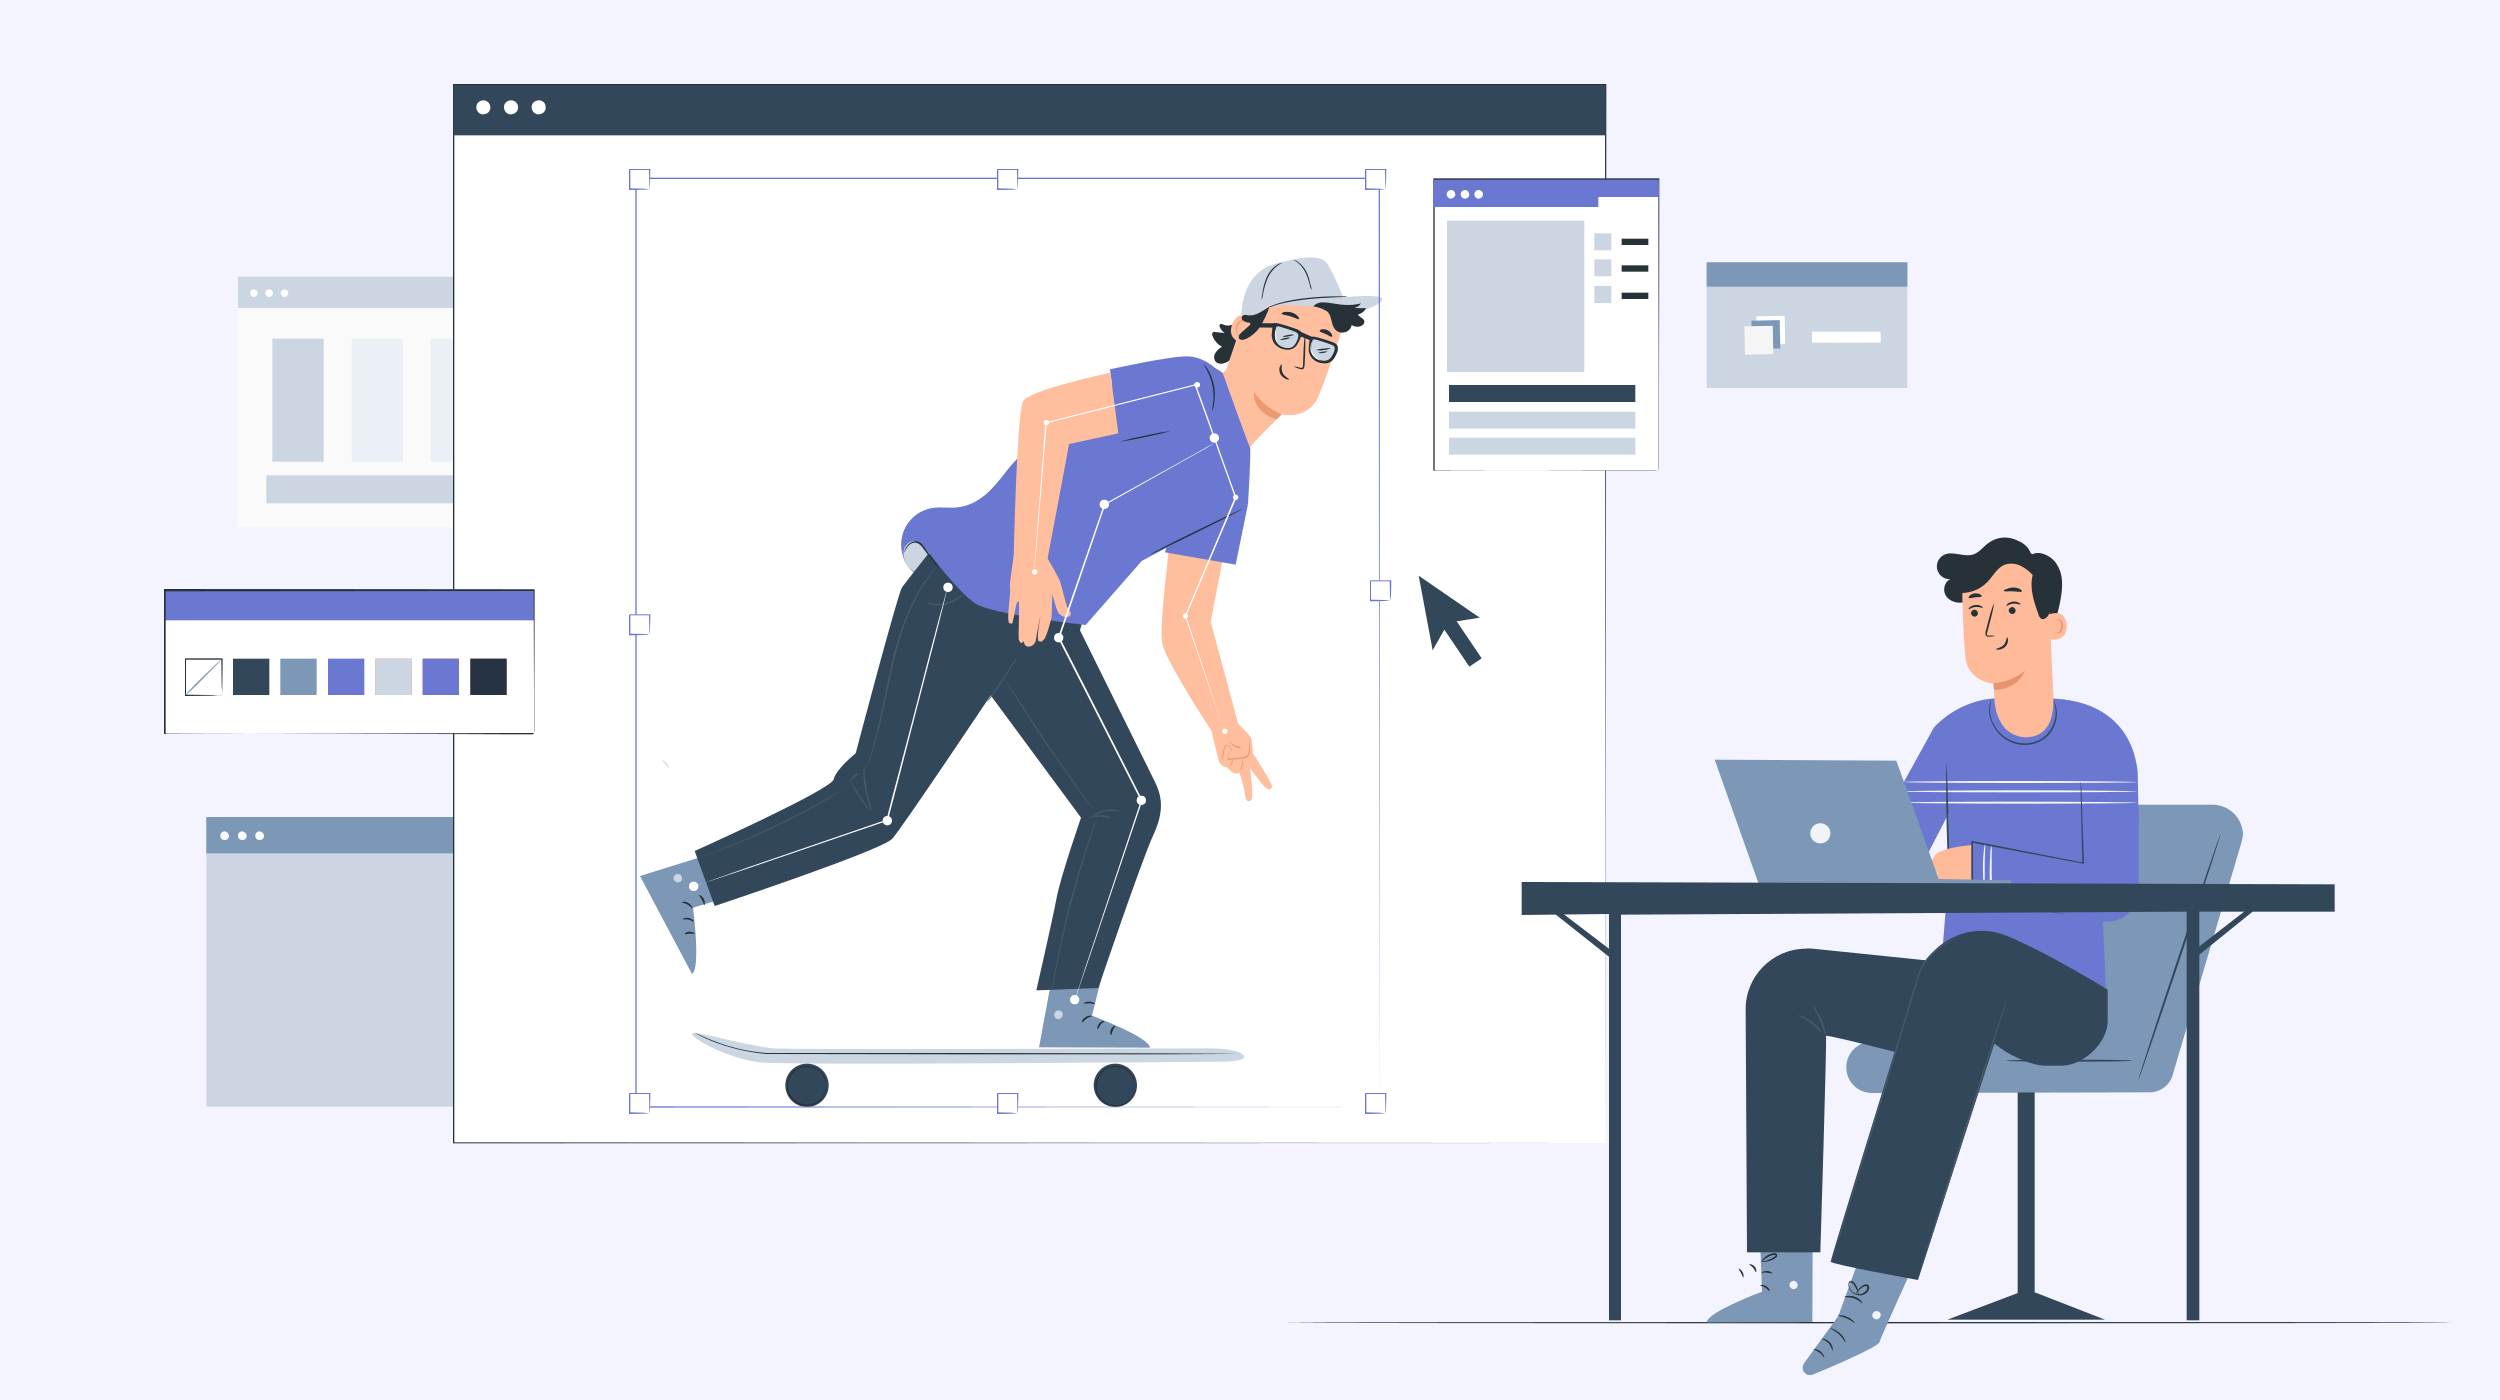 <?xml version="1.0" encoding="utf-8"?>
<!-- Generator: Adobe Illustrator 23.0.2, SVG Export Plug-In . SVG Version: 6.00 Build 0)  -->
<svg version="1.1" id="Layer_1" xmlns="http://www.w3.org/2000/svg" xmlns:xlink="http://www.w3.org/1999/xlink" x="0px" y="0px"
	 viewBox="0 0 750 420" style="enable-background:new 0 0 750 420;" xml:space="preserve">
<style type="text/css">
	.st0{fill:#FFF8F6;}
	.st1{fill:#F9F9F9;}
	.st2{fill:#263238;}
	.st3{fill:#33475B;}
	.st4{fill:#FFFFFF;}
	.st5{fill:#DFDFDF;}
	.st6{fill:#FF725E;}
	.st7{fill:#7C97B5;}
	.st8{fill:#FF7A59;}
	.st9{fill:#CAD5E1;}
	.st10{fill:#F3F4FF;}
	.st11{fill:#E0F5FE;}
	.st12{fill:#FAFAFA;}
	.st13{fill:#CBD6E2;}
	.st14{fill:#EAF0F6;}
	.st15{fill:#7C98B6;}
	.st16{fill:#F5F5F5;}
	.st17{fill:#6A78D1;}
	.st18{opacity:0.6;}
	.st19{fill:#E0E0E0;}
	.st20{fill:#455A64;}
	.st21{fill:#FFBE9D;}
	.st22{fill:#EB996E;}
	.st23{fill:none;}
	.st24{fill:#253342;}
	.st25{fill:none;stroke:#33475B;stroke-width:0.25;stroke-miterlimit:10;}
	.st26{fill:#F5C26B;}
	.st27{fill:#F2B594;}
	.st28{fill:#8A4A43;}
	.st29{fill:#FBF7EE;}
	.st30{fill:#FF9A6C;}
	.st31{fill:#FFBF9D;}
	.st32{fill:#EEF8F7;}
	.st33{fill:#00BCA4;}
	.st34{fill:#EFF9F8;}
	.st35{fill:#FAF6ED;}
	.st36{fill:#DFF4FD;}
	.st37{fill:#BCE0E4;}
	.st38{fill:#FFF7F5;}
	.st39{fill:#F2F3FF;}
	.st40{fill:#E9EFF5;}
	.st41{fill:#EAEAEA;}
	.st42{fill:#FFBD9C;}
	.st43{fill:#EA986E;}
	.st44{fill:#F4F4F4;}
	.st45{fill:#A96550;}
	.st46{opacity:0.3;}
	.st47{fill:#F4F0E7;}
	.st48{fill:#FFF1EF;}
	.st49{fill:#F5DCDE;}
	.st50{fill:#B6DADE;}
	.st51{fill:#ECEDFF;}
	.st52{fill:#7C91AF;}
	.st53{fill:#C4CFDB;}
	.st54{fill:url(#SVGID_1_);}
	.st55{fill:url(#SVGID_2_);}
	.st56{fill:url(#SVGID_3_);}
	.st57{fill:url(#SVGID_4_);}
	.st58{fill:url(#SVGID_5_);}
	.st59{fill:#00B69E;}
	.st60{fill:#6A78CA;}
	.st61{fill:#EEBB6B;}
	.st62{fill:#00A2F3;}
	.st63{fill:#E8F2F1;}
	.st64{fill:#E3E9EF;}
	.st65{fill:#D9EEF7;}
	.st66{fill:#EB545B;}
	.st67{fill:#009DB6;}
	.st68{fill:#F3F3F3;}
	.st69{fill:#D9D9D9;}
	.st70{fill:#E39A84;}
	.st71{fill:#A36550;}
	.st72{opacity:0.71;fill:#6A78CA;enable-background:new    ;}
	.st73{opacity:0.5;fill:#6A78CA;enable-background:new    ;}
	.st74{fill:#FFB796;}
	.st75{fill:#E4926E;}
	.st76{opacity:0.2;}
	.st77{fill:#E8AE9C;}
	.st78{fill:#33475B;enable-background:new    ;}
	.st79{fill-rule:evenodd;clip-rule:evenodd;fill:#6A78CA;}
	.st80{fill:#EEEEEE;}
	.st81{fill:#874842;}
	.st82{fill:#EB9968;}
	.st83{fill:#E38465;}
	.st84{fill:#E4E4E4;}
	.st85{fill:#D99C89;}
	.st86{fill:#925037;}
	.st87{fill:#D4966A;}
	.st88{fill:#C4CFDB;enable-background:new    ;}
	.st89{fill:#E3E9EF;enable-background:new    ;}
	.st90{fill:#B08176;}
	.st91{fill:#DEA695;}
	.st92{fill:#FFFFFF;stroke:#000000;stroke-width:0.5;stroke-miterlimit:10;}
	.st93{fill:#DB9D8A;}
	.st94{fill:#CC8B80;}
	.st95{fill:#65463C;}
	.st96{fill:#E68F7E;}
	.st97{fill:#DB8579;}
	.st98{fill:#6F4439;}
	.st99{fill:#F0B382;}
	.st100{fill:none;stroke:#E3E9EF;stroke-width:0.625;stroke-linecap:round;stroke-miterlimit:10;}
	.st101{fill:none;stroke:#E3E9EF;stroke-width:1.206;stroke-linecap:round;stroke-miterlimit:10;}
	.st102{fill:none;stroke:#E3E9EF;stroke-width:1.003;stroke-linecap:round;stroke-miterlimit:10;}
	.st103{fill:#C4CFDB;stroke:#282828;stroke-width:0.436;stroke-miterlimit:10;}
	.st104{fill:none;stroke:#232323;stroke-width:0.305;stroke-linecap:round;stroke-miterlimit:10;}
	.st105{fill:none;stroke:#263238;stroke-width:0.307;stroke-miterlimit:10;}
	.st106{fill:none;stroke:#263238;stroke-width:0.426;stroke-miterlimit:10;}
	.st107{fill:#6A78D0;}
	.st108{fill:#E6A996;}
	.st109{fill:#D69483;}
	.st110{fill:#DE9481;}
	.st111{fill:#7C91AF;stroke:#FFFFFF;stroke-width:0.25;stroke-miterlimit:10;}
	.st112{fill:#E1A29C;}
	.st113{fill:#D48B88;}
	.st114{fill:#6F4C47;}
	.st115{fill:#E19680;}
	.st116{fill:#E3876E;}
	.st117{fill:none;stroke:#FFFFFF;stroke-width:0.5;stroke-miterlimit:10;}
	.st118{fill:#F4C16B;}
	.st119{fill-rule:evenodd;clip-rule:evenodd;fill:#FFFFFF;}
	.st120{fill:#E79977;}
	.st121{fill:#724940;}
	.st122{fill-rule:evenodd;clip-rule:evenodd;fill:#F4C16B;}
	.st123{fill-rule:evenodd;clip-rule:evenodd;fill:#263238;}
	.st124{fill:#00A3BC;}
	.st125{fill:#F1A787;}
	.st126{fill:#E79C88;}
	.st127{fill:#DA8F81;}
	.st128{fill-rule:evenodd;clip-rule:evenodd;fill:#E9EFF5;}
	.st129{fill-rule:evenodd;clip-rule:evenodd;fill:#7C97B5;}
	.st130{fill-rule:evenodd;clip-rule:evenodd;fill:#FF725E;}
	.st131{fill:#B68776;}
	.st132{fill:#253342;enable-background:new    ;}
	.st133{fill:none;stroke:#CAD5E1;stroke-miterlimit:10;}
	.st134{fill:#FFFFFF;enable-background:new    ;}
	.st135{fill:none;stroke:#CAD5E1;stroke-width:0.915;stroke-miterlimit:10;}
	.st136{fill:none;stroke:#000000;stroke-width:0.12;stroke-miterlimit:10;}
	.st137{fill:none;stroke:#00BCA4;stroke-miterlimit:10;}
	.st138{fill:#EEAD91;}
	.st139{fill:#FFC7A8;}
	.st140{clip-path:url(#SVGID_9_);}
	.st141{opacity:0.4;}
	.st142{clip-path:url(#SVGID_11_);}
	.st143{opacity:0.8;}
	.st144{opacity:0.7;}
	.st145{opacity:0.5;}
	.st146{opacity:0.1;}
	.st147{fill:#F8A78E;}
	.st148{fill:#EC9A84;}
	.st149{fill:#664D42;}
	.st150{fill:#FFBE9C;}
	.st151{fill:#FF996C;}
	.st152{fill:#F8C89C;}
	.st153{fill:none;stroke:#E9EFF5;stroke-width:0.571;stroke-linecap:round;stroke-miterlimit:10;}
	.st154{fill:none;stroke:#E9EFF5;stroke-width:1.101;stroke-linecap:round;stroke-miterlimit:10;}
	.st155{fill:none;stroke:#E9EFF5;stroke-width:0.916;stroke-linecap:round;stroke-miterlimit:10;}
	.st156{fill:#CAD5E1;stroke:#282828;stroke-width:0.398;stroke-miterlimit:10;}
	.st157{fill:none;stroke:#232323;stroke-width:0.279;stroke-linecap:round;stroke-miterlimit:10;}
	.st158{fill:none;stroke:#E9EFF5;stroke-width:0.584;stroke-linecap:round;stroke-miterlimit:10;}
	.st159{fill:none;stroke:#E9EFF5;stroke-width:1.127;stroke-linecap:round;stroke-miterlimit:10;}
	.st160{fill:none;stroke:#E9EFF5;stroke-width:0.936;stroke-linecap:round;stroke-miterlimit:10;}
	.st161{fill:#CAD5E1;stroke:#282828;stroke-width:0.407;stroke-miterlimit:10;}
	.st162{fill:none;stroke:#232323;stroke-width:0.285;stroke-linecap:round;stroke-miterlimit:10;}
	.st163{fill:none;stroke:#E9EFF5;stroke-width:0.53;stroke-linecap:round;stroke-miterlimit:10;}
	.st164{fill:none;stroke:#E9EFF5;stroke-width:1.023;stroke-linecap:round;stroke-miterlimit:10;}
	.st165{fill:none;stroke:#E9EFF5;stroke-width:0.851;stroke-linecap:round;stroke-miterlimit:10;}
	.st166{fill:#CAD5E1;stroke:#282828;stroke-width:0.37;stroke-miterlimit:10;}
	.st167{fill:none;stroke:#232323;stroke-width:0.259;stroke-linecap:round;stroke-miterlimit:10;}
	.st168{fill:#020202;}
	.st169{fill:#FFFFFF;stroke:#020202;stroke-width:0.25;stroke-miterlimit:10;}
	.st170{fill:#FFFFFF;stroke:#020202;stroke-miterlimit:10;}
	.st171{fill:#FFFFFF;stroke:#020202;stroke-width:0.5;stroke-miterlimit:10;}
	.st172{fill:#FFFFFF;stroke:#020202;stroke-width:0.136;stroke-miterlimit:10;}
	.st173{fill:#FFFFFF;stroke:#020202;stroke-width:0.545;stroke-miterlimit:10;}
	.st174{fill:#FFFFFF;stroke:#020202;stroke-width:0.273;stroke-miterlimit:10;}
	.st175{fill:#C59380;}
	.st176{fill:#926457;}
	.st177{fill:#EEA79F;}
	.st178{fill:#E4948E;}
	.st179{fill:#DA8775;}
	.st180{fill:#723F33;}
	.st181{fill:#E18D87;}
	.st182{fill:#7B4B45;}
	.st183{fill:#D07D7C;}
	.st184{fill:#F3B38F;}
	.st185{fill-rule:evenodd;clip-rule:evenodd;fill:#DFDFDF;}
	.st186{fill-rule:evenodd;clip-rule:evenodd;fill:#CAD5E1;}
	.st187{fill:#E9A691;}
	.st188{fill:#00A8F9;}
	.st189{fill:#1A2E35;}
	.st190{fill:none;stroke:#33475B;stroke-width:0.5;stroke-miterlimit:10;}
	.st191{fill:#E1E1E1;}
	.st192{fill:#ECECEC;}
	.st193{fill:#FFC19D;}
	.st194{fill:#FF9C6A;}
	.st195{fill:#375A64;}
	.st196{fill:#DCA593;}
	.st197{fill:#FBFBFB;}
	.st198{fill:#E79E8A;}
	.st199{fill:#EEB5AA;}
	.st200{fill:#E7A090;}
	.st201{fill:#8E4E45;}
	.st202{fill:#B67153;}
	.st203{fill:#985037;}
	.st204{fill:none;stroke:#E9EFF5;stroke-width:0.25;stroke-miterlimit:10;}
	.st205{fill:#E19C89;}
	.st206{fill:#D28E7D;}
	.st207{fill:#EEB578;}
	.st208{fill:#E4A96E;}
	.st209{fill:#6D4E4A;}
	.st210{fill:#E1AD9B;}
	.st211{fill:#705A53;}
	.st212{fill:#D59E8F;}
	.st213{fill:#E9AE9F;}
	.st214{fill:#CAD5E1;stroke:#E9EFF5;stroke-width:0.75;stroke-miterlimit:10;}
	.st215{fill:#F3AA94;}
	.st216{fill:#E79E8D;}
	.st217{fill:none;stroke:#253342;stroke-miterlimit:10;}
	.st218{fill:none;stroke:#253342;stroke-width:0.75;stroke-miterlimit:10;}
	.st219{fill:#A26957;}
	.st220{opacity:0.2;enable-background:new    ;}
	.st221{fill:#DC9380;}
	.st222{fill:#CD897A;}
	.st223{fill:#E4B9AA;}
	.st224{fill:#D68676;}
	.st225{fill:#EFEFEF;}
	.st226{fill:#E1A390;}
	.st227{fill:#E48F7C;}
	.st228{fill:#E19885;}
	.st229{opacity:0.3;enable-background:new    ;}
	.st230{fill:#C37666;}
	.st231{fill:#E18774;}
	.st232{clip-path:url(#SVGID_15_);}
	.st233{clip-path:url(#SVGID_17_);}
	.st234{fill:#E19C87;}
	.st235{fill:#E7B09F;}
	.st236{fill:#DF9A88;}
	.st237{fill:#ECA28B;}
	.st238{fill-rule:evenodd;clip-rule:evenodd;fill:#00A8F9;}
	.st239{fill-rule:evenodd;clip-rule:evenodd;fill:#33475B;}
	.st240{fill:#7C97B5;stroke:#CAD5E1;stroke-width:0.5;stroke-miterlimit:10;}
	.st241{fill:#AD7461;}
	.st242{clip-path:url(#SVGID_19_);}
	.st243{fill:#EEB09D;}
	.st244{fill:#EEBD9C;}
	.st245{fill:#E6986E;}
	.st246{fill:#E9A191;}
	.st247{fill:#8A5D54;}
	.st248{fill-rule:evenodd;clip-rule:evenodd;fill:#00BCA4;}
	.st249{fill:none;stroke:#CAD5E1;stroke-width:0.5;stroke-miterlimit:10;}
	.st250{fill:none;stroke:#00BCA4;stroke-width:0.75;stroke-miterlimit:10;}
	.st251{fill:none;stroke:#00BCA4;stroke-width:0.5;stroke-miterlimit:10;}
	.st252{fill:#E4B0A0;}
	.st253{fill:none;stroke:#263238;stroke-width:0.5;stroke-miterlimit:10;}
	.st254{fill:none;stroke:#00A8F9;stroke-miterlimit:10;}
	.st255{fill:#FBAC80;}
	.st256{fill:#E78F4D;}
	.st257{fill:#9C4941;}
	.st258{fill:#CAD5E1;enable-background:new    ;}
	.st259{fill:none;stroke:#F5C26B;stroke-width:2;stroke-miterlimit:10;}
	.st260{fill:#E19A87;}
	.st261{fill:#D08B79;}
	.st262{fill:#E9A385;}
	.st263{fill:#804842;}
	.st264{fill:#AA645B;}
	.st265{fill:none;stroke:#7C97B5;stroke-miterlimit:10;}
	.st266{fill:none;stroke:#263238;stroke-width:0.75;stroke-miterlimit:10;}
	.st267{fill:#E1917D;}
	.st268{fill:#FFD0BC;}
	.st269{fill:#D59D89;}
	.st270{fill:#CB8E75;}
	.st271{opacity:0.78;}
	.st272{fill:none;stroke:#7C97B5;stroke-width:0.161;stroke-miterlimit:10;}
	.st273{fill:none;stroke:#CAD5E1;stroke-width:0.311;stroke-linecap:round;stroke-miterlimit:10;}
	.st274{fill:none;stroke:#7C97B5;stroke-width:0.311;stroke-miterlimit:10;}
	.st275{fill:none;stroke:#253342;stroke-width:0.311;stroke-miterlimit:10;}
	.st276{fill:none;stroke:#7C97B5;stroke-width:6.425872e-02;stroke-miterlimit:10;}
	.st277{fill:none;stroke:#6A78D0;stroke-width:0.161;stroke-miterlimit:10;}
	.st278{fill:none;stroke:#FFFFFF;stroke-width:0.471;stroke-linecap:round;stroke-miterlimit:10;}
	.st279{fill:none;stroke:#253342;stroke-width:0.621;stroke-miterlimit:10;}
	.st280{fill:none;stroke:#253342;stroke-width:0.611;stroke-miterlimit:10;}
	.st281{fill:none;stroke:#6A78D0;stroke-width:0.45;stroke-miterlimit:10;}
	.st282{fill:none;stroke:#33475B;stroke-width:0.45;stroke-miterlimit:10;}
	.st283{fill:none;stroke:#E9EFF5;stroke-width:0.511;stroke-linecap:round;stroke-miterlimit:10;}
	.st284{fill:none;stroke:#E9EFF5;stroke-width:0.987;stroke-linecap:round;stroke-miterlimit:10;}
	.st285{fill:none;stroke:#E9EFF5;stroke-width:0.82;stroke-linecap:round;stroke-miterlimit:10;}
	.st286{fill:#CAD5E1;stroke:#282828;stroke-width:0.357;stroke-miterlimit:10;}
	.st287{fill:none;stroke:#232323;stroke-width:0.249;stroke-linecap:round;stroke-miterlimit:10;}
	.st288{fill:#C3CDD5;}
	.st289{fill:#DF907C;}
	.st290{fill:#7C3B29;}
	.st291{fill:none;stroke:#FFFFFF;stroke-miterlimit:10;}
	.st292{fill:#EEBCA7;}
	.st293{fill:#D0957C;}
	.st294{fill:#DFA795;}
	.st295{fill:#191717;}
	.st296{fill:#F3AD8B;}
	.st297{fill:#E99575;}
	.st298{fill:none;stroke:#253342;stroke-width:3;stroke-miterlimit:10;}
	.st299{fill:#FCFDFF;}
	.st300{fill:none;stroke:#253342;stroke-width:0.516;stroke-miterlimit:10;}
	.st301{fill:#ECA997;}
	.st302{fill:#FFFFFF;stroke:#CAD5E1;stroke-miterlimit:10;}
	.st303{fill:#FFF7F5;stroke:#33475B;stroke-miterlimit:10;}
	.st304{fill:#FF7A59;stroke:#33475B;stroke-miterlimit:10;}
	.st305{fill:none;stroke:#33475B;stroke-miterlimit:10;}
	.st306{fill:#FFD5BC;}
	.st307{fill:#FFB293;}
	.st308{fill:#926760;}
	.st309{fill:#EEAB99;}
	.st310{fill:#CD8174;}
	.st311{fill:#E4A797;}
	.st312{fill:#DD9478;}
	.st313{fill:#CE7C63;}
	.st314{fill:#7F6358;}
	.st315{fill:#BD8C83;}
	.st316{fill:#896360;}
	.st317{fill:#CC6760;}
	.st318{fill:#9D4941;}
	.st319{fill:#FCFCFC;}
	.st320{opacity:0.31;fill:#00A8F9;}
	.st321{fill:#EBEBEB;}
	.st322{fill:#AE7461;}
	.st323{fill:#F4AD9D;}
	.st324{fill:#8B5D54;}
	.st325{opacity:0.53;fill:#253342;}
	.st326{fill:#EFA58B;}
	.st327{fill:#7C5142;}
	.st328{fill:#FFCFB0;}
	.st329{fill:url(#SVGID_26_);}
	.st330{fill:url(#SVGID_27_);}
	.st331{fill:url(#SVGID_28_);}
	.st332{fill:url(#SVGID_29_);}
	.st333{fill:url(#SVGID_30_);}
	.st334{fill:#00BDA5;}
	.st335{fill:#00A9FA;}
	.st336{fill:#F2545B;}
	.st337{fill:#FCE3E5;}
	.st338{fill:#00A4BD;}
	.st339{fill:#BDE1E5;}
	.st340{fill:#B78876;}
	.st341{fill:#A36957;}
	.st342{fill:#D1734A;}
	.st343{fill:#EAAC9B;}
	.st344{fill:#E2AA9F;}
	.st345{fill:#7D4336;}
	.st346{fill:#936457;}
	.st347{fill:#E8B7AA;}
	.st348{fill:#F0F0F0;}
	.st349{fill:#E5BAAB;}
	.st350{fill:#D78776;}
	.st351{fill:#F7B5A1;}
	.st352{fill:#F5C26B;stroke:#253342;stroke-width:0.5;stroke-miterlimit:10;}
	.st353{fill:#FFD1BD;}
	.st354{fill:#CC8F75;}
	.st355{fill:#F5C26B;stroke:#FFFFFF;stroke-width:0.5;stroke-miterlimit:10;}
	.st356{fill:#DB8A76;}
	.st357{fill:#9A5D53;}
	.st358{fill:#E09586;}
	.st359{fill:#DD9987;}
	.st360{fill:#814842;}
	.st361{fill:#FAFAFA;stroke:#0B0C0C;stroke-width:0.446;stroke-miterlimit:10;}
	.st362{fill-rule:evenodd;clip-rule:evenodd;fill:#F5C26B;}
	.st363{fill-rule:evenodd;clip-rule:evenodd;fill:#CBD6E2;}
	.st364{fill:#FF4F5B;}
	.st365{opacity:0.7;fill:#FFFFFF;enable-background:new    ;}
	.st366{opacity:0.24;fill:#CBD6E2;}
	.st367{fill:none;stroke:#EAF0F6;stroke-width:0.56;stroke-linecap:round;stroke-miterlimit:10;}
	.st368{fill:none;stroke:#EAF0F6;stroke-width:1.082;stroke-linecap:round;stroke-miterlimit:10;}
	.st369{fill:none;stroke:#EAF0F6;stroke-width:0.899;stroke-linecap:round;stroke-miterlimit:10;}
	.st370{fill:#CBD6E2;stroke:#282828;stroke-width:0.391;stroke-miterlimit:10;}
	.st371{fill:none;stroke:#232323;stroke-width:0.274;stroke-linecap:round;stroke-miterlimit:10;}
	.st372{fill:#F6F6F6;}
	.st373{fill:#FFBA99;}
	.st374{fill:#F1F4F6;}
	.st375{fill:#E7956E;}
	.st376{fill:#007FFF;}
	.st377{clip-path:url(#SVGID_32_);}
	.st378{fill:#E08F6C;}
	.st379{opacity:0.6;fill:#FFFFFF;enable-background:new    ;}
	.st380{fill-rule:evenodd;clip-rule:evenodd;fill:#F3F4FF;}
	.st381{clip-path:url(#SVGID_34_);}
	.st382{fill:#F5F8FA;}
	.st383{fill:#425B76;}
	.st384{fill-rule:evenodd;clip-rule:evenodd;fill:#1F0040;}
	.st385{fill-rule:evenodd;clip-rule:evenodd;fill:#D291FF;}
</style>
<rect x="-5.3" y="-2.6" class="st10" width="759.3" height="425.2"/>
<g id="freepik--background-complete--inject-34_4_">
	<rect x="71.4" y="83" class="st12" width="108" height="75.2"/>
	<rect x="71.4" y="83" class="st13" width="108" height="9.4"/>
	<path class="st4" d="M77.3,88c0,0.6-0.6,1.1-1.2,1.1c-0.6,0-1.1-0.6-1.1-1.2c0-0.6,0.5-1.1,1.1-1.1C76.8,86.8,77.3,87.4,77.3,88
		C77.3,88,77.3,88,77.3,88z"/>
	<path class="st4" d="M81.9,88c0,0.6-0.6,1.1-1.2,1.1c-0.6,0-1.1-0.6-1.1-1.2c0-0.6,0.5-1.1,1.1-1.1C81.4,86.8,81.9,87.4,81.9,88
		C81.9,88,81.9,88,81.9,88z"/>
	<path class="st4" d="M86.5,88c0,0.6-0.6,1.1-1.2,1.1c-0.6,0-1.1-0.6-1.1-1.2c0-0.6,0.5-1.1,1.1-1.1C86,86.8,86.5,87.4,86.5,88
		C86.5,88,86.5,88,86.5,88z"/>
	<rect x="81.7" y="101.6" class="st13" width="15.4" height="36.9"/>
	<rect x="105.5" y="101.6" class="st14" width="15.4" height="36.9"/>
	<rect x="129.2" y="101.6" class="st14" width="15.4" height="36.9"/>
	<rect x="152.9" y="101.9" class="st13" width="15.4" height="36.9"/>
	<rect x="79.9" y="142.6" class="st13" width="93.3" height="8.4"/>
	<rect x="61.9" y="245.1" class="st13" width="124.8" height="86.9"/>
	<rect x="61.9" y="245.1" class="st15" width="124.8" height="10.9"/>
	<path class="st12" d="M68.7,250.8c0,0.7-0.6,1.3-1.4,1.2c-0.7,0-1.3-0.6-1.2-1.4c0-0.7,0.6-1.2,1.3-1.2
		C68.1,249.5,68.7,250.1,68.7,250.8z"/>
	<path class="st12" d="M74,250.8c0,0.7-0.6,1.3-1.4,1.2c-0.7,0-1.3-0.6-1.2-1.4c0-0.7,0.6-1.2,1.3-1.2C73.4,249.5,74,250.1,74,250.8
		z"/>
	<path class="st12" d="M79.2,250.8c0,0.7-0.6,1.3-1.4,1.2c-0.7,0-1.3-0.6-1.2-1.4c0-0.7,0.6-1.2,1.3-1.2
		C78.7,249.5,79.2,250.1,79.2,250.8z"/>
	<rect x="512" y="78.7" class="st13" width="60.2" height="37.7"/>
	<rect x="512" y="78.7" class="st15" width="60.2" height="7.3"/>
	
		<rect x="526.9" y="94.8" transform="matrix(1 -1.640536e-02 1.640536e-02 1 -1.554 8.728)" class="st4" width="8.5" height="8.5"/>
	
		<rect x="525.4" y="96.1" transform="matrix(1 -1.999600e-02 1.999600e-02 1 -1.901 10.611)" class="st15" width="8.5" height="8.5"/>
	
		<rect x="523.3" y="97.8" transform="matrix(1 -1.999600e-02 1.999600e-02 1 -1.935 10.57)" class="st16" width="8.5" height="8.5"/>
	<rect x="543.6" y="99.5" class="st4" width="20.6" height="3.3"/>
</g>
<g id="freepik--Screen--inject-34_1_">
	<rect x="136.1" y="25.5" class="st4" width="345.6" height="317.4"/>
	<path class="st2" d="M481.7,342.9c0-1.4-0.1-126.5-0.2-317.4l0.2,0.2H136.1l0,0l0.2-0.2c0,115.7,0,224.4,0,317.4l-0.2-0.2
		L481.7,342.9L136.1,343h-0.2v-0.2c0-93,0-201.7,0-317.4v-0.2h0.2h345.6h0.2v0.2C481.7,216.3,481.7,341.5,481.7,342.9z"/>
	<rect x="136.1" y="25.5" class="st3" width="345.6" height="15.1"/>
	<path class="st4" d="M147.1,32.1c0.1,1.2-0.8,2.1-2,2.2s-2.1-0.8-2.2-2c-0.1-1.2,0.8-2.1,2-2.2c0,0,0.1,0,0.1,0
		C146.1,30.1,147,30.9,147.1,32.1z"/>
	<path class="st4" d="M155.4,32.1c0.1,1.2-0.8,2.1-2,2.2c-1.2,0.1-2.1-0.8-2.2-2c-0.1-1.2,0.8-2.1,2-2.2c0,0,0.1,0,0.1,0
		C154.4,30.1,155.4,30.9,155.4,32.1z"/>
	<path class="st4" d="M163.7,32.1c0.1,1.2-0.8,2.1-2,2.2c-1.2,0.1-2.1-0.8-2.2-2c-0.1-1.2,0.8-2.1,2-2.2c0,0,0.1,0,0.1,0
		C162.8,30.1,163.7,30.9,163.7,32.1z"/>
</g>
<g id="freepik--Character--inject-34_7_">
	<path class="st17" d="M297.1,147.1c-2.7,2.6-6,4.7-9.8,5.1c-2.5,0.3-5.1-0.2-7.6,0.2c-6.1,1-10.2,6.7-9.2,12.8
		c0.3,2.2,1.3,4.2,2.8,5.8c0.8,0.8,1.9,1.7,3.1,1.4c0.6-0.2,1.2-0.5,1.7-1l13.4-11.5l12.7-21.2C302.1,141.7,299.7,144.6,297.1,147.1
		z"/>
	<g>
		<path class="st13" d="M281,168.9c-1.1-1.7-2.5-3.3-4.1-4.7c-1-0.8-1.8-1.9-3.1-1.8c-1.4,0.3-2.5,1.4-2.7,2.8
			c-0.2,1.4,0.1,2.8,0.8,4c0.5,1,1.4,1.8,2.4,2.3c1.2,0.5,2.6,0,3.8-0.6C279.2,170.4,280.1,169.7,281,168.9"/>
	</g>
	<path class="st15" d="M331.6,288.6l-4,16.1c0,0,17.2,6.4,17.4,9.6l-33.3-0.1l4.9-26.4L331.6,288.6z"/>
	<g class="st18">
		<path class="st4" d="M317.2,303.2c-0.7,0.2-1.1,0.9-0.9,1.6c0.2,0.7,0.8,1.1,1.5,0.9c0.7-0.2,1.1-0.9,1-1.7c-0.2-0.7-1-1-1.7-0.8"
			/>
	</g>
	<path class="st2" d="M327.6,304.8c0,0.2-0.8,0.2-1.6,0.8c-0.8,0.5-1.2,1.2-1.4,1.1c-0.2-0.1,0.1-1,1.1-1.6
		C326.7,304.5,327.7,304.7,327.6,304.8z"/>
	<path class="st2" d="M331.3,306.4c0,0.2-0.7,0.4-1.2,1.1s-0.7,1.4-0.8,1.4c-0.1,0-0.3-0.9,0.4-1.8S331.3,306.2,331.3,306.4z"/>
	<path class="st2" d="M333.3,310.5c-0.2,0-0.4-0.8,0-1.7s1.2-1.2,1.3-1.1c0.1,0.1-0.4,0.6-0.7,1.3S333.5,310.5,333.3,310.5z"/>
	<path class="st2" d="M328.5,301.2c-0.1,0.1-0.8-0.2-1.7-0.2c-0.9,0-1.7,0.2-1.7,0.1c-0.1-0.1,0.7-0.7,1.8-0.6
		C327.9,300.5,328.6,301.1,328.5,301.2z"/>
	<path class="st15" d="M224.5,267.3l-16.6,5c0,0,2.4,18.2-0.3,19.9L192,262.8l25.6-8L224.5,267.3z"/>
	<g class="st18">
		<path class="st4" d="M204.3,262.6c-0.5-0.5-1.3-0.5-1.8-0.1c-0.5,0.5-0.6,1.3-0.1,1.8c0.5,0.5,1.4,0.6,1.9,0.1
			C204.8,263.8,204.7,263,204.3,262.6"/>
	</g>
	<path class="st2" d="M207.7,272.5c-0.1,0.1-0.6-0.6-1.4-1.1c-0.8-0.5-1.7-0.5-1.7-0.7s0.9-0.4,1.9,0.2
		C207.5,271.5,207.9,272.5,207.7,272.5z"/>
	<path class="st2" d="M208.1,276.5c-0.1,0.1-0.7-0.4-1.6-0.6c-0.9-0.2-1.6,0-1.7-0.1c-0.1-0.1,0.7-0.7,1.8-0.4
		C207.7,275.6,208.3,276.4,208.1,276.5z"/>
	<path class="st2" d="M205.4,280.2c-0.1-0.1,0.5-0.7,1.5-0.7s1.7,0.5,1.6,0.6s-0.7-0.1-1.5,0S205.4,280.3,205.4,280.2z"/>
	<path class="st2" d="M211.3,271.6c-0.2,0-0.2-0.8-0.7-1.6s-1-1.4-0.8-1.5c0.1-0.1,0.9,0.3,1.4,1.3
		C211.6,270.7,211.4,271.6,211.3,271.6z"/>
	<path class="st19" d="M261.5,240.3c0.5-0.4,1.1-0.8,1.8-1.1c1.5-0.8,3.1-1.4,4.7-2c2.1-0.7,4.4-1.1,6.6-1.3v0.2c-0.3,0-0.5,0-0.5,0
		c0,0,0.2-0.1,0.5-0.1v0.2c-2.2,0.4-4.4,0.9-6.5,1.6c-1.6,0.5-3.2,1.1-4.7,1.8C262.8,239.8,262.1,240.1,261.5,240.3z"/>
	<path class="st19" d="M261.9,239.5c1-1.4,2.2-2.7,3.6-3.8c1.3-1.2,2.8-2.2,4.3-3c0.1,0.1-1.9,1.4-4.1,3.3S262,239.6,261.9,239.5z"
		/>
	<path class="st19" d="M272.4,235.3c-0.1,0.1-0.5-0.7-1.3-1.4c-0.8-0.7-1.5-1.1-1.5-1.2c0.7,0,1.3,0.4,1.8,0.9
		C272.2,234.3,272.5,235.3,272.4,235.3z"/>
	<path class="st19" d="M198.5,228.2c0-0.2,0.8-0.1,1.5,0.7c0.7,0.7,0.7,1.6,0.6,1.6c-0.2,0-0.4-0.6-1-1.2
		C199.1,228.6,198.5,228.3,198.5,228.2z"/>
	<path class="st19" d="M260.9,250.1c0.3-0.7,0.6-1.3,1-1.8c0.9-1.4,2-2.7,3.2-4c1.5-1.6,3.3-3.1,5.2-4.3l0.1,0.1
		c-0.3,0.2-0.4,0.2-0.4,0.2c0,0,0.1-0.1,0.4-0.3l0.1,0.1c-1.8,1.4-3.4,2.9-5,4.4c-1.1,1.2-2.2,2.5-3.2,3.8
		C261.8,249,261.3,249.6,260.9,250.1z"/>
	<path class="st19" d="M260.8,249.2c0.2-1.7,0.7-3.4,1.4-5c0.6-1.7,1.4-3.2,2.4-4.7c0.1,0.1-1,2.1-2,4.8
		C261.6,247,261,249.2,260.8,249.2z"/>
	<path class="st19" d="M268.1,240.5c-0.1,0.1-0.8-0.4-1.8-0.6s-1.9-0.2-1.9-0.4c0.6-0.3,1.3-0.3,2-0.1
		C267.5,239.8,268.1,240.4,268.1,240.5z"/>
	<path class="st3" d="M278.5,166.1c0,0-6.5,8.2-7.9,10.1c-1.3,2-13.9,49.8-13.9,49.8s-5.9,4.7-6.6,7.8c-0.7,3.1-41.7,21.5-41.7,21.5
		l6,16.5c0,0,50.2-16.7,53.3-20.2c3.1-3.5,29.5-43,29.5-43l27.1,36.7c0,0-6.1,17.6-7.3,24s-6.1,27.8-6.1,27.8l18.6-0.7
		c0,0,13-38.4,16.5-45.9c3.5-7.5,2.4-12,0.5-15.9L324,189.1l0.8-3L278.5,166.1z"/>
	<path class="st20" d="M261.6,243.4c-0.4-0.6-0.6-1.2-0.8-1.9c-0.6-1.6-1-3.2-1.3-4.9c-0.4-2.2-0.6-4.5-0.4-6.7h0.2
		c0,0.3-0.1,0.5-0.1,0.5c0,0,0-0.2-0.1-0.5h0.2c0.1,2.2,0.3,4.4,0.7,6.6c0.3,1.7,0.7,3.3,1.2,4.9C261.3,242,261.5,242.7,261.6,243.4
		z"/>
	<path class="st20" d="M260.8,242.9c-1.3-1.2-2.4-2.6-3.3-4.1c-1-1.4-1.8-3-2.4-4.7c0.1-0.1,1.2,2,2.7,4.4
		C259.5,241,260.9,242.8,260.8,242.9z"/>
	<path class="st20" d="M336.5,243.5c-1.5-0.2-3.1-0.2-4.6-0.1c-1.5,0.3-3,0.8-4.4,1.5c0,0,0.4-0.4,1.1-0.8c1-0.6,2.1-0.9,3.2-1.1
		c1.1-0.2,2.3-0.2,3.4,0.1C335.6,243.1,336.1,243.3,336.5,243.5z"/>
	<path class="st20" d="M333.7,245.4c0,0.1-1.7-0.4-3.7-0.4c-2,0-3.6,0.5-3.7,0.4c1.1-0.6,2.4-0.9,3.7-0.8
		C331.3,244.5,332.6,244.8,333.7,245.4z"/>
	<path class="st20" d="M305.2,196.9c-0.3,0.8-0.7,1.5-1.1,2.1c-0.7,1.3-1.8,3.1-3.1,5c-1.3,1.9-2.5,3.6-3.4,4.8
		c-0.5,0.7-1,1.3-1.6,1.9c0.4-0.7,0.8-1.4,1.3-2l3.3-4.8c1.2-1.8,2.3-3.5,3.2-4.9C304.2,198.2,304.7,197.5,305.2,196.9z"/>
	<path class="st20" d="M259.8,230.6c0-0.2,0.1-0.4,0.2-0.6c0.1-0.4,0.4-1,0.6-1.8c0.5-1.6,1.2-3.8,2-6.7c0.7-2.8,1.5-6.3,2.3-10.1
		c0.8-3.8,1.6-8,2.6-12.4c0.9-4.1,2.1-8.2,3.6-12.2c1.2-3.2,2.7-6.4,4.4-9.4c1.2-2,2.5-3.9,4-5.7c0.5-0.6,1-1.1,1.3-1.4
		c0.1-0.2,0.3-0.3,0.5-0.5c-0.1,0.2-0.3,0.4-0.4,0.5c-0.3,0.3-0.7,0.8-1.2,1.5c-1.4,1.8-2.7,3.8-3.9,5.8c-1.7,3-3.1,6.1-4.3,9.4
		c-1.4,4-2.6,8-3.5,12.1c-1,4.4-1.9,8.6-2.7,12.4c-0.8,3.8-1.6,7.2-2.4,10.1c-0.8,2.9-1.5,5.1-2.1,6.6c-0.3,0.8-0.5,1.4-0.7,1.8
		C260,230.2,259.9,230.4,259.8,230.6z"/>
	<path class="st20" d="M258,232c0,0.1-0.8,0.4-1.6,1.1c-0.8,0.7-1.3,1.4-1.4,1.3s0.2-0.9,1.1-1.7C256.6,232.2,257.3,232,258,232z"/>
	<path class="st20" d="M254.5,235.8c-0.1,0.1-0.3,0.2-0.4,0.3l-1.2,0.8c-1,0.7-2.5,1.6-4.4,2.7c-3.7,2.2-9,5.1-15,8
		s-11.5,5.2-15.6,6.8c-2,0.8-3.7,1.4-4.8,1.8l-1.3,0.5c-0.1,0.1-0.3,0.1-0.5,0.1c0.1-0.1,0.3-0.2,0.4-0.2l1.3-0.5l4.8-1.9
		c4-1.6,9.5-4,15.5-6.9c6-2.9,11.2-5.7,15-7.9l4.5-2.5l1.2-0.7C254.2,235.9,254.4,235.9,254.5,235.8z"/>
	<path class="st20" d="M288.9,178.1c-0.3,0.5-0.7,1-1.2,1.3c-2.3,1.9-5.3,2.6-8.2,1.9c-0.6-0.1-1.2-0.3-1.7-0.7
		c0-0.1,0.7,0.2,1.7,0.4c2.8,0.5,5.7-0.2,7.9-1.8C288.3,178.6,288.8,178.1,288.9,178.1z"/>
	<path class="st20" d="M328.7,243.9c-0.1-0.1-0.2-0.2-0.3-0.4l-0.8-1.1c-0.7-1-1.8-2.4-3.1-4.1c-2.6-3.5-6.1-8.4-9.9-13.9
		c-3.7-5.5-7-10.6-9.3-14.3c-1.1-1.9-2.1-3.4-2.7-4.4l-0.7-1.2c-0.1-0.1-0.2-0.3-0.2-0.4c0.1,0.1,0.2,0.2,0.3,0.4l0.8,1.2l2.8,4.3
		c2.4,3.7,5.7,8.7,9.4,14.3c3.7,5.5,7.2,10.4,9.8,14l3,4.2l0.8,1.2C328.6,243.6,328.6,243.8,328.7,243.9z"/>
	<path class="st20" d="M315.6,296.7c0-0.2,0-0.4,0.1-0.5l0.2-1.5c0.2-1.3,0.5-3.2,1-5.6c0.9-4.7,2.3-11.2,4.1-18.4
		c1.9-7.1,3.9-13.4,5.4-18c0.8-2.3,1.4-4.1,1.9-5.4c0.2-0.6,0.4-1.1,0.6-1.4c0.1-0.2,0.1-0.3,0.2-0.5c0,0.2-0.1,0.4-0.1,0.5
		l-0.5,1.5l-1.8,5.4c-1.5,4.6-3.4,10.9-5.3,18c-1.9,7.1-3.3,13.6-4.2,18.3c-0.5,2.3-0.8,4.2-1.1,5.6c-0.1,0.6-0.2,1.1-0.3,1.5
		C315.8,296.4,315.7,296.6,315.6,296.7z"/>
	<path class="st21" d="M350.7,161.9c0.4,2.8-3.3,25.9-1.9,31.6c1.4,5.7,15.5,27.1,15.5,27.1l7.2-3.3l-8.3-30.8l4.1-21L350.7,161.9z"
		/>
	<path class="st21" d="M363.5,219.7l1.1,4.4l0.8,3.3c0.1,0.4,0.2,0.7,0.3,1c0.4,1,1.3,1.7,2.4,1.8l1.2,1.2c0.6,0.7,1.7,0.9,2.5,0.4
		c0.7,1.9,1.2,3.9,1.6,5.9c0.4,2.6,0.8,3.1,1.9,2.4c1-0.7-0.3-9.5-0.3-9.5s2,2.5,3.8,4.8c1.8,2.3,2.8,1.2,2.8,0.6
		c0.1-0.8-2.5-4.9-4.2-7.6c-0.8-1.4-1.5-2.3-1.5-2.3s-0.1-2.3-0.4-3.8c0-0.4-0.1-0.8-0.3-1.1c-0.4-0.8-4.2-4.5-4.2-4.5l-1.5-2"/>
	<path class="st22" d="M368.7,220.2c-0.1,0.1-0.1,0.3-0.1,0.4c-0.1,1.1,0.3,2.2,1.1,2.9c0.6,0.6,1.4,0.9,2.3,1v-0.3
		c-0.9,0.1-1.7,0.5-2.5,0.9c-0.9,0.6-1.4,1.5-1.3,2.6c0,0.1,0,0.1,0,0.2v0.1h0.1l4.4-0.4c0.3,0,0.7-0.1,1-0.2
		c0.3-0.1,0.6-0.3,0.8-0.6c0.4-0.5,0.5-1.1,0.5-1.7c0-0.5,0-0.9-0.1-1.4c0-0.3,0-0.7,0-1c0-0.3,0.1-0.6,0.2-0.8
		c-0.1,0.1-0.1,0.1-0.1,0.2c-0.1,0.2-0.2,0.4-0.2,0.6c-0.1,0.3-0.1,0.7-0.1,1c0,0.4,0.1,0.8,0,1.4c0,0.5-0.2,1.1-0.5,1.5
		c-0.5,0.4-1.1,0.6-1.7,0.6l-4.4,0.4l0.2,0.1c0-0.1,0-0.1,0-0.2c0-0.9,0.4-1.8,1.2-2.3c0.7-0.5,1.5-0.8,2.3-0.9l0.9-0.2l-0.9-0.1
		c-0.8-0.1-1.6-0.4-2.2-0.9c-0.5-0.4-0.8-1-1-1.6C368.7,221.3,368.7,220.7,368.7,220.2z"/>
	<path class="st22" d="M369.5,225.3c0,0,0-0.1,0-0.3c0-0.3-0.1-0.6-0.3-0.8c-0.2-0.4-0.6-0.7-1.1-0.7c-0.3,0-0.6,0.2-0.7,0.4
		c-0.1,0.2-0.3,0.5-0.3,0.8c-0.3,1.3-0.5,2.5-0.6,3.8c0.4-1.2,0.7-2.5,0.9-3.8c0.1-0.5,0.3-1,0.7-1c0.4,0,0.7,0.2,0.9,0.5
		c0.1,0.2,0.2,0.5,0.3,0.7C369.5,225.2,369.5,225.3,369.5,225.3z"/>
	<path class="st22" d="M369.8,227.8c-0.1,0-0.1,0.5-0.4,1.1c-0.3,0.6-0.6,1-0.6,1.1s0.6-0.3,0.8-0.9
		C369.9,228.7,369.9,228.3,369.8,227.8z"/>
	<path class="st22" d="M372.7,227.8c-0.1,0,0,0.8-0.2,1.7c-0.1,0.4-0.2,0.8-0.3,1.1c-0.1,0.3-0.3,0.3-0.3,0.4s0.1,0.1,0.2,0
		c0.1,0,0.2-0.1,0.3-0.3c0.2-0.4,0.3-0.8,0.4-1.2C372.9,228.9,372.9,228.3,372.7,227.8z"/>
	<path class="st2" d="M374.9,96.3c-0.8-0.4-1.8-0.4-2.6-0.1c-0.8,0.3-1.6,0.8-2.4,1.1c-0.8,0.4-1.8,0.5-2.6,0.2
		c-0.2-0.1-0.5-0.2-0.7-0.3c-0.2-0.1-0.5,0-0.7,0.2c-0.1,0.2-0.1,0.4,0,0.6c0.3,0.8,0.8,1.4,1.5,1.9l-2.9-0.3
		c-0.3-0.1-0.5,0-0.7,0.2c-0.2,0.2-0.2,0.6-0.1,0.8c0.5,1.5,1.5,2.7,2.9,3.4c-0.8,0.5-1.5,1.1-2,1.9c-0.5,0.8-0.5,1.8,0.1,2.6
		c0.6,0.6,1.5,0.8,2.4,0.5c1.9-0.5,3.2-2.1,4.2-3.8c1-1.7,1.8-3.5,3.2-4.8"/>
	<path class="st21" d="M392.9,83L392.9,83c-7.6-2.7-15.9,1.2-18.6,8.8c0,0.1-0.1,0.3-0.1,0.4l-6.3,18.6l-6.4,6.8l12.1,18.6
		c1.1-2.6,11-11.9,11-11.9s7.7,1.9,10.9-5.3c1.5-3.5,4.1-10.9,6.3-17.6C404.2,93.9,400.3,85.8,392.9,83z"/>
	<path class="st22" d="M384.5,124.3c-3.4-1.4-6.3-3.7-8.3-6.7c0,0-0.8,5.9,6.7,8.2L384.5,124.3z"/>
	<path class="st2" d="M397.4,105.7c-0.2,0.6-0.9,0.8-1.4,0.6c-0.6-0.2-0.9-0.8-0.7-1.4c0,0,0,0,0,0c0.2-0.6,0.9-0.8,1.4-0.6
		C397.3,104.5,397.6,105.1,397.4,105.7C397.4,105.7,397.4,105.7,397.4,105.7z"/>
	<path class="st2" d="M398.6,104.4c-0.2,0.1-0.7-0.8-1.8-1.3c-1.1-0.5-2.2-0.3-2.2-0.4s0.2-0.3,0.7-0.4c0.6-0.1,1.3-0.1,1.9,0.2
		c0.6,0.2,1.1,0.7,1.4,1.2C398.7,104.1,398.7,104.4,398.6,104.4z"/>
	<path class="st2" d="M386.7,101.7c-0.2,0.6-0.9,0.8-1.4,0.6c-0.6-0.2-0.9-0.8-0.7-1.3c0,0,0,0,0,0c0.2-0.6,0.9-0.8,1.4-0.6
		C386.6,100.5,386.9,101.1,386.7,101.7C386.7,101.7,386.7,101.7,386.7,101.7z"/>
	<path class="st2" d="M387.6,100c-0.2,0.1-0.7-0.8-1.8-1.3s-2.2-0.3-2.2-0.4s0.2-0.3,0.7-0.4c0.6-0.1,1.3-0.1,1.9,0.2
		c0.6,0.2,1.1,0.7,1.4,1.2C387.7,99.6,387.7,99.9,387.6,100z"/>
	<path class="st2" d="M388.1,109.9c0.7,0.1,1.3,0.2,1.9,0.4c0.3,0.1,0.6,0.1,0.7,0c0.2-0.3,0.2-0.6,0.2-0.9c0-0.8,0.1-1.7,0.1-2.5
		c0.1-3.6,0.4-6.5,0.5-6.5c0.1,0,0.2,2.9,0,6.5c0,0.8-0.1,1.7-0.1,2.5c0,0.4-0.1,0.8-0.3,1.2c-0.2,0.2-0.4,0.2-0.6,0.2
		c-0.2,0-0.3-0.1-0.5-0.1C389.3,110.5,388.7,110.3,388.1,109.9z"/>
	<path class="st2" d="M384.5,109.3c0.2,0.1-0.3,1.3,0.3,2.6c0.7,1.3,2,1.7,1.9,1.9c-0.1,0.2-0.4,0.1-0.9-0.1
		c-0.7-0.3-1.3-0.8-1.7-1.5c-0.3-0.7-0.4-1.4-0.2-2.1C384.2,109.5,384.4,109.3,384.5,109.3z"/>
	<path class="st2" d="M389.8,95.7c-0.2,0.3-1.3-0.4-2.7-0.8s-2.6-0.5-2.6-0.8c0-0.2,0.3-0.4,0.8-0.5c1.5-0.2,3,0.2,4,1.2
		C389.7,95.3,389.8,95.6,389.8,95.7z"/>
	<path class="st2" d="M399.6,101c-0.3,0.2-1-0.4-1.9-0.8c-0.9-0.4-1.8-0.6-1.8-0.9c0-0.2,0.2-0.4,0.6-0.5c1.2-0.2,2.4,0.4,3,1.4
		C399.7,100.6,399.7,100.9,399.6,101z"/>
	<path class="st2" d="M390.3,99.6c-0.2-0.3-0.5-0.5-0.9-0.7c-2.1-0.8-4.3-1.5-6.5-2l-0.9,0.1c-0.3,1.1-0.4,2.3-0.5,3.4
		c0,1,0.3,2,0.9,2.8c0.7,0.8,1.7,1.4,2.8,1.6c0.9,0.2,1.8,0.2,2.6-0.2c1.3-0.6,1.9-2.1,2.4-3.4C390.5,100.8,390.5,100.2,390.3,99.6z
		"/>
	<path class="st13" d="M389.4,100.2c-0.2-0.3-0.4-0.4-0.7-0.6c-1.7-0.7-3.4-1.2-5.1-1.7l-0.7,0.1c-0.2,0.9-0.4,1.8-0.4,2.7
		c-0.1,1.8,1.1,3.3,2.9,3.6c0.7,0.2,1.4,0.2,2.1-0.1c1-0.5,1.5-1.7,1.9-2.7C389.5,101.1,389.6,100.6,389.4,100.2z"/>
	<path class="st2" d="M401.2,103.6c-0.2-0.3-0.5-0.5-0.8-0.7c-2-0.8-4-1.4-6.1-1.9c-0.2,0-0.5,0-0.7,0l-0.5,0.1
		c-0.3,1.1-0.4,2.3-0.5,3.4c-0.1,2.2,1.5,4.1,3.7,4.4c0.9,0.2,1.8,0.2,2.6-0.2c1.3-0.6,1.9-2.1,2.4-3.4
		C401.4,104.8,401.4,104.1,401.2,103.6z"/>
	<path class="st13" d="M400.3,104c-0.2-0.3-0.4-0.4-0.7-0.5c-1.7-0.7-3.4-1.2-5.1-1.7l-0.7,0.1c-0.2,0.9-0.4,1.8-0.4,2.7
		c0,0.8,0.2,1.6,0.7,2.2c0.6,0.7,1.3,1.1,2.2,1.3c0.7,0.2,1.4,0.2,2.1-0.1c1-0.5,1.5-1.7,1.9-2.7C400.4,104.9,400.5,104.4,400.3,104
		z"/>
	<path class="st2" d="M373.9,96.9l9,0.1l-0.3,1.3l-9.1-0.1L373.9,96.9z"/>
	<polygon class="st2" points="392.9,102 390.1,100.9 390.3,99.6 393.9,101.2 	"/>
	<path class="st13" d="M372.5,97.3c0,0-1.9-15.2,10.8-18.4s14.2-1.4,15.9,1.9s3.8,8.4,3.8,8.4s11.3-1.2,11.7,0.5
		c0.3,1.7-8.2,4.3-8.2,4.3c-2.2-0.8-4.4-1.4-6.7-1.7c-2.7-0.4-9-0.6-13.1-0.7c-2.2-0.1-4.4,0.1-6.5,0.8c-0.1,0-0.2,0.1-0.3,0.1
		L372.5,97.3z"/>
	<path class="st21" d="M376,95.8c-0.1-0.1-4.3-3.6-6.3,1.4c-2,5,3.5,6,3.5,5.8S376,95.8,376,95.8z"/>
	<path class="st22" d="M372.4,100.5c0,0-0.1,0-0.3,0c-0.2,0-0.5-0.1-0.7-0.2c-0.5-0.7-0.6-1.6-0.2-2.3c0.2-0.4,0.4-0.8,0.7-1.2
		c0.2-0.3,0.6-0.4,0.9-0.4c0.2,0,0.4,0.2,0.4,0.4c0,0.2-0.1,0.3,0,0.3s0.1,0,0.2-0.3c0-0.1,0-0.3-0.1-0.4c-0.1-0.2-0.2-0.3-0.4-0.3
		c-0.4-0.1-0.9,0.1-1.2,0.4c-0.4,0.3-0.7,0.8-0.8,1.3c-0.4,0.9-0.2,1.9,0.4,2.7c0.2,0.2,0.5,0.2,0.8,0.2
		C372.4,100.6,372.4,100.5,372.4,100.5z"/>
	<path class="st2" d="M380.2,92.4c-2.5,1.6-4.1,2.6-6.4,2.1c-0.4-0.1-0.8,0-1.1,0.3c-0.3,0.4-0.3,1,0.1,1.3c0,0,0,0,0.1,0
		c0.5,0.4,1.2,0.7,1.8,0.7c0.1,0,0.3,0,0.4,0.2c0.1,0.2-0.1,0.5-0.2,0.6l-2.4,2.1c-0.3,0.2-0.5,0.5-0.7,0.8c-0.2,0.3-0.2,0.7-0.1,1
		c0.3,0.6,1.2,0.5,1.8,0.3c1.9-0.8,3.5-2.2,4.6-3.9c1.1-1.8,2-3.7,2.7-5.7L380.2,92.4z"/>
	<path class="st2" d="M380.2,92.4c0.3-0.2,0.5-0.3,0.8-0.5c0.8-0.3,1.6-0.6,2.5-0.9c2.8-0.8,5.6-1.3,8.5-1.6
		c2.9-0.3,5.8-0.5,8.6-0.5c1.1,0,2,0,2.6,0c0.3,0,0.6,0,1,0.1c-0.3,0.1-0.6,0.1-1,0.1l-2.6,0.1c-2.2,0.1-5.3,0.2-8.6,0.6
		c-2.9,0.3-5.7,0.8-8.5,1.5C381.5,91.9,380.2,92.5,380.2,92.4z"/>
	<path class="st2" d="M407.4,94.3c1.1-0.2,2-0.9,2.4-1.9c-1.2,0.1-2.5,0.1-3.7-0.1c0.9,0,1.7-0.5,2.2-1.3c-2.8,0.8-5.8,0.5-8.6,0
		c-1-0.2-2-0.3-3-0.3c-1,0-2,0.4-2.7,1.2c0.7,0.1,1.3,0.3,2,0.5c0.7,0.2,1.4,0.6,2.1,1c1.6,1.3,1.1,4,2.5,5.5c1,1.1,2.8,1.2,4,0.2
		c0.5-0.4,0.8-1,0.9-1.6c0.9,0.6,2.1,0.7,3,0.2c0.5-0.2,0.9-0.8,0.8-1.4C409.1,95.4,407.7,95.2,407.4,94.3z"/>
	<path class="st2" d="M378.5,90.1c0-0.7,0-1.3,0.2-2c0.2-1.6,0.6-3.2,1.2-4.7c0.6-1.5,1.7-2.9,3-3.8c0.5-0.4,1.2-0.7,1.8-0.8
		c0,0.1-0.7,0.3-1.7,1.1c-1.2,1-2.2,2.3-2.8,3.8c-0.6,1.5-1,3-1.3,4.6C378.8,88.8,378.7,89.5,378.5,90.1z"/>
	<path class="st2" d="M393.4,87c-0.2-0.5-0.4-1-0.5-1.6c-0.3-1.3-0.7-2.5-1.3-3.7c-0.6-1.2-1.4-2.2-2.4-3c-0.8-0.6-1.4-0.8-1.4-0.8
		c0.6,0.1,1.1,0.3,1.5,0.6c1.1,0.8,2,1.8,2.6,3c0.6,1.2,1,2.5,1.2,3.8C393.4,85.9,393.5,86.4,393.4,87z"/>
	<path class="st2" d="M387.3,101.3c-1.1,0.5-2.2,0.7-3.4,0.7C384.9,101.4,386.1,101.2,387.3,101.3z"/>
	<path class="st2" d="M388.2,100.4c0,0.1-0.7,0.4-1.7,0.5c-0.6,0.2-1.2,0.2-1.7,0.1c0-0.1,0.7-0.4,1.7-0.5
		C387,100.4,387.6,100.3,388.2,100.4z"/>
	<path class="st2" d="M398.2,105.5c0,0.1-0.6,0.3-1.3,0.4c-0.7,0.1-1.4,0.1-1.4,0c0-0.1,0.6-0.3,1.3-0.4S398.1,105.4,398.2,105.5z"
		/>
	<path class="st2" d="M399.3,104.4c-0.7,0.4-1.4,0.6-2.2,0.6c-0.7,0.2-1.5,0.2-2.3,0c0.7-0.2,1.5-0.4,2.2-0.4
		C397.8,104.5,398.5,104.4,399.3,104.4z"/>
	<path class="st4" d="M396.2,108.1c-0.4,0-0.7-0.1-1-0.3c-1.7-0.9-2.5-2.8-1.9-4.6c0.1-0.4,0.3-0.7,0.5-1c0,0-0.2,0.4-0.3,1
		c-0.2,0.8-0.1,1.7,0.2,2.5c0.3,0.8,0.9,1.4,1.6,1.9C395.8,108,396.3,108.1,396.2,108.1z"/>
	<path class="st4" d="M383.2,102.8c-0.9-1.2-1-2.9-0.3-4.2c-0.1,0.7-0.2,1.4-0.2,2.1C382.8,101.5,383,102.2,383.2,102.8z"/>
	<polygon class="st17" points="351.4,158.8 349.5,165.7 370.7,169.4 374.4,151.2 	"/>
	<path class="st17" d="M374.4,151.2l-31.9,17.1l-16.8,19.2c0,0-28.1-3.1-33.2-6.5c-5.1-3.4-14-15.4-14-15.4s17.6-16.4,22.7-23.3
		c5-6.8,10.9-10.6,12.6-13c1.7-2.4,25.3-19.9,40.7-19.9c0,0,8.5-1,12.3,2.5c0,0,7.7,21.5,8.2,22.4
		C375.4,135.3,374.4,151.2,374.4,151.2"/>
	<path class="st17" d="M333,110.8c0,0,18.3-4.1,23.5-3.9c6.9,0.4,11,6.8,11,6.8v12l-31.7,6.5L333,110.8z"/>
	<path class="st2" d="M363.6,123.2c-0.1,0,0.2-0.8,0.3-2.1c0.5-3.4-0.2-6.9-1.8-10c-0.6-1.2-1.1-1.8-1-1.9c0.5,0.5,1,1.1,1.3,1.7
		c1.8,3.1,2.5,6.7,1.8,10.2C364.2,121.9,364,122.6,363.6,123.2z"/>
	<path class="st2" d="M281.6,170.5c-0.6-0.6-1.1-1.2-1.5-1.8c-0.8-1.1-2.1-2.8-3.4-4.5c-0.3-0.4-0.6-0.8-1.1-1.1
		c-0.4-0.2-0.8-0.3-1.3-0.3c-0.8,0.1-1.5,0.5-2,1.2c-0.3,0.4-0.6,0.9-0.9,1.4c-0.1,0.2-0.2,0.4-0.3,0.5c0-0.2,0.1-0.4,0.2-0.6
		c0.2-0.6,0.5-1.1,0.8-1.5c0.5-0.7,1.3-1.2,2.2-1.4c0.5-0.1,1.1,0,1.6,0.3c0.5,0.3,0.9,0.7,1.2,1.2c1.3,1.8,2.4,3.4,3.3,4.6
		C280.9,169.1,281.3,169.8,281.6,170.5z"/>
	<path class="st2" d="M351.3,129.3c-2.5,0.7-5.1,1.3-7.7,1.8c-2.6,0.6-5.2,1.1-7.8,1.4c2.5-0.7,5.1-1.3,7.7-1.8
		C346.1,130.1,348.7,129.6,351.3,129.3z"/>
	<path class="st2" d="M372.7,152.7c0.1,0.1-6.1,3.3-13.7,7c-7.6,3.8-13.8,6.7-13.9,6.6c-0.1-0.1,6.1-3.3,13.7-7
		C366.4,155.6,372.6,152.6,372.7,152.7z"/>
	<path class="st21" d="M333.1,111.8c0,0-24.5,5.2-26.2,8.6c-1.9,3.9-2.8,47.1-2.8,47.1l10.1,0.4c0,0,6.5-34.2,6.5-34.7l14.8-3.2
		L333.1,111.8z"/>
	<path class="st21" d="M304.2,166.4c0,0-1.5,9-1.2,10c0.4,1-1.3,10.2-0.1,10.6c1.3,0.3,0.7-0.3,1.2-1.7c0.4-1.4,0.7-5,1.4-4.9
		c0.6,0.1-0.2,11.2,0.2,11.7c0.4,0.5,0.6,1.5,1.3,0.2c0,0,0.4,1.8,1.5,1.7c1,0,1.9-0.7,2.2-1.7c0.1-1,1.7-9,1.7-9s-1.7,8.9-0.8,9
		c0.9,0.2,0.7,0.5,1.6-0.5c0.9-0.9,2.3-6.7,2.3-6.7l0.2-7c0,0,1.2,5.2,2,6c0.8,0.8,2.4,1.5,3.2,0.7c0.8-0.8,0.1-1.3-0.5-2.2
		c-0.6-0.8-2-7.3-2.5-8.5c-0.5-1.2-4.2-7.6-4.2-7.6L304.2,166.4z"/>
	<path class="st13" d="M207.7,310c-1.3,0.8,9.3,7.2,20,8.7c7.3,1,139-0.2,139-0.2s7.6,0,6.5-1.7c-1-1.7-6.3-2.3-10-2.3
		c-2.5,0-125.2,0.5-131.2,0C223.5,313.7,209,309.2,207.7,310z"/>
	<path class="st2" d="M372.8,316.2c0,0-0.1,0-0.4,0h-1.3l-4.8,0l-17.8,0.1h-58.7l-59.9-0.1l0,0c-5.6-0.5-11.1-1.8-16.4-3.9
		c-1.9-0.8-3.8-1.6-5.5-2.7c0,0,0.1,0.1,0.4,0.2l1.1,0.5c0.9,0.4,2.3,1.1,4.2,1.8c5.2,2.1,10.7,3.4,16.3,3.8l0,0h59.9l58.7,0.1
		l17.8,0.1l4.8,0.1h1.3L372.8,316.2z"/>
	<circle class="st3" cx="334.6" cy="325.6" r="6.5"/>
	<path class="st2" d="M340.5,325.7c0,0,0-0.5-0.3-1.4c-0.4-1.2-1.1-2.3-2.1-3.1c-1.5-1.1-3.6-1.4-5.4-0.8c-1,0.4-2,1.1-2.6,2
		c-0.7,1-1.1,2.1-1.1,3.4c0,1.2,0.4,2.4,1.1,3.4c0.7,0.9,1.6,1.6,2.6,2c1,0.3,2,0.4,3,0.3c0.9-0.2,1.7-0.5,2.4-1
		c1-0.8,1.8-1.9,2.1-3.1C340.5,326.2,340.4,325.7,340.5,325.7c0,0.2,0,0.3,0,0.4c0,0.4,0,0.7-0.1,1.1c-0.3,1.3-1,2.5-2.1,3.4
		c-0.7,0.6-1.6,1-2.5,1.1c-1.1,0.2-2.2,0.1-3.2-0.2c-1.1-0.4-2.1-1.1-2.8-2.1c-1.6-2.1-1.6-5,0-7.2c2-2.7,5.7-3.2,8.4-1.3
		c0,0,0.1,0.1,0.1,0.1c1.1,0.8,1.8,2,2.1,3.4c0.1,0.4,0.1,0.7,0.1,1.1C340.5,325.5,340.5,325.6,340.5,325.7z"/>
	<circle class="st3" cx="242.1" cy="325.6" r="6.5"/>
	<path class="st2" d="M247.9,325.7c-0.1,0,0-0.5-0.3-1.4c-0.4-1.2-1.1-2.3-2.1-3.1c-1.5-1.1-3.6-1.4-5.4-0.8c-1,0.4-2,1.1-2.6,2
		c-1.5,2-1.5,4.7,0,6.6c0.7,0.9,1.6,1.6,2.6,2c1,0.3,2,0.4,3,0.3c0.9-0.2,1.7-0.5,2.4-1c1-0.8,1.8-1.9,2.1-3.1
		C247.9,326.2,247.9,325.7,247.9,325.7c0,0.1,0,0.3,0,0.4c0,0.4,0,0.7-0.1,1.1c-0.3,1.3-1,2.5-2.1,3.4c-0.7,0.6-1.6,1-2.5,1.1
		c-1.1,0.2-2.2,0.1-3.2-0.2c-1.1-0.4-2.1-1.1-2.8-2.1c-1.6-2.1-1.6-5,0-7.2c1.4-1.9,3.7-2.8,6-2.3c2.3,0.5,4.1,2.2,4.6,4.5
		c0.1,0.4,0.1,0.7,0.1,1.1C247.9,325.4,247.9,325.5,247.9,325.7z"/>
	<path class="st17" d="M413.8,332.1c0-1.7-0.1-113-0.2-278.6l0.2,0.2h-223l0,0l0.2-0.2c0,103.1,0,199,0,278.6l-0.2-0.2L413.8,332.1
		l-223,0.2h-0.2v-0.2c0-79.6,0-175.5,0-278.6v-0.2h0.2h223h0.2v0.2C413.9,219.1,413.8,330.4,413.8,332.1z"/>
	<rect x="409.7" y="328.1" class="st4" width="6" height="6"/>
	<path class="st17" d="M415.7,334c0,0-0.1-0.6-0.1-1.7c0-1-0.1-2.5-0.1-4.3l0.2,0.2h-6l0.2-0.2l0,0v1.6c0,0.5,0,1,0,1.5
		c0,1,0,1.9,0,2.8l-0.2-0.2c1.7,0,3.2,0.1,4.3,0.1C415.1,334,415.7,334,415.7,334c-0.5,0-1,0.1-1.6,0.1c-1,0-2.5,0.1-4.4,0.1h-0.2
		V334c0-0.8,0-1.8,0-2.8c0-0.5,0-1,0-1.5v-1.6l0,0l0.2-0.2h6h0.2v0.2c0,1.8-0.1,3.4-0.1,4.4C415.8,333,415.8,333.5,415.7,334z"/>
	<rect x="299.3" y="328.1" class="st4" width="6" height="6"/>
	<path class="st17" d="M305.3,334c-0.1-0.6-0.1-1.1-0.1-1.7c0-1-0.1-2.5-0.1-4.3l0.2,0.2h-6l0.2-0.2l0,0v1.6c0,0.5,0,1,0,1.5
		c0,1,0,1.9,0,2.8l-0.2-0.2c1.7,0,3.2,0.1,4.3,0.1C304.7,334,305.3,334,305.3,334c-0.5,0-1.1,0.1-1.6,0.1c-1,0-2.5,0.1-4.4,0.1h-0.2
		V334c0-0.8,0-1.8,0-2.8c0-0.5,0-1,0-1.5v-1.6l0,0l0.2-0.2h6h0.2v0.2c0,1.8-0.1,3.4-0.1,4.4C305.4,333,305.4,333.5,305.3,334z"/>
	<rect x="188.9" y="328.1" class="st4" width="6" height="6"/>
	<path class="st17" d="M194.9,334c-0.1-0.6-0.1-1.1-0.1-1.7c0-1-0.1-2.5-0.1-4.3l0.2,0.2h-6l0.2-0.2l0,0v1.6c0,0.5,0,1,0,1.5
		c0,1,0,1.9,0,2.8l-0.2-0.2c1.7,0,3.2,0.1,4.3,0.1C194.3,334,194.9,334,194.9,334c-0.5,0-1.1,0.1-1.6,0.1c-1,0-2.6,0.1-4.4,0.1h-0.2
		V334c0-0.8,0-1.8,0-2.8v-3.1l0,0l0.2-0.2h6h0.2v0.2c0,1.8-0.1,3.4-0.1,4.4C195,333,195,333.5,194.9,334z"/>
	<rect x="409.7" y="50.8" class="st4" width="6" height="6"/>
	<path class="st17" d="M415.7,56.8c-0.1-0.6-0.1-1.1-0.1-1.7c0-1-0.1-2.5-0.1-4.3l0.2,0.2h-6l0.2-0.2l0,0v1.6c0,0.5,0,1,0,1.5
		c0,1,0,1.9,0,2.8l-0.2-0.2c1.7,0,3.2,0.1,4.3,0.1C414.5,56.7,415.1,56.7,415.7,56.8c-0.5,0-1.1,0.1-1.6,0.1c-1,0-2.5,0.1-4.4,0.1
		h-0.2v-0.2c0-0.8,0-1.8,0-2.8c0-0.5,0-1,0-1.5v-1.6l0,0l0.2-0.2h6h0.2v0.2c0,1.8-0.1,3.4-0.1,4.4C415.8,55.7,415.7,56.2,415.7,56.8
		z"/>
	<rect x="299.3" y="50.8" class="st4" width="6" height="6"/>
	<path class="st17" d="M305.3,56.8c-0.1-0.6-0.1-1.1-0.1-1.7c0-1-0.1-2.5-0.1-4.3l0.2,0.2h-6l0.2-0.2l0,0v1.6c0,0.5,0,1,0,1.5
		c0,1,0,1.9,0,2.8l-0.2-0.2c1.7,0,3.2,0.1,4.3,0.1C304.1,56.7,304.7,56.7,305.3,56.8c-0.5,0-1.1,0.1-1.6,0.1c-1,0-2.6,0.1-4.4,0.1
		h-0.2v-0.2c0-0.8,0-1.8,0-2.8v-3.1l0,0l0.2-0.2h6h0.2v0.2c0,1.8-0.1,3.4-0.1,4.4C305.4,55.7,305.3,56.2,305.3,56.8z"/>
	<rect x="188.9" y="50.8" class="st4" width="6" height="6"/>
	<path class="st17" d="M194.9,56.8c-0.1-0.6-0.1-1.1-0.1-1.7c0-1-0.1-2.5-0.1-4.3l0.2,0.2h-6c-0.1,0,0.4-0.4,0.2-0.2l0,0v3.1
		c0,1,0,1.9,0,2.8l-0.2-0.2c1.7,0,3.2,0.1,4.3,0.1C193.7,56.7,194.3,56.7,194.9,56.8c-0.5,0.1-1,0.1-1.6,0.1c-1,0-2.5,0.1-4.4,0.1
		h-0.2v-0.2c0-0.8,0-1.8,0-2.8v-3.1l0,0c-0.2,0.2,0.3-0.3,0.2-0.2h6h0.2v0.2c0,1.8-0.1,3.4-0.1,4.4C195,55.7,194.9,56.2,194.9,56.8z
		"/>
	<rect x="188.9" y="184.4" class="st4" width="6" height="6"/>
	<path class="st17" d="M194.9,190.4c-0.1-0.6-0.1-1.1-0.1-1.7c0-1-0.1-2.5-0.1-4.3l0.2,0.2h-6l0.2-0.2l0,0v3.1c0,1,0,1.9,0,2.8
		l-0.2-0.2c1.7,0,3.2,0.1,4.3,0.1C193.7,190.2,194.3,190.3,194.9,190.4c-0.5,0-1,0.1-1.6,0.1c-1,0-2.5,0.1-4.4,0.1h-0.2v-0.2
		c0-0.9,0-1.8,0-2.8v-3.1l0,0c-0.2,0.2,0.3-0.3,0.2-0.2h6h0.2v0.2c0,1.8-0.1,3.4-0.1,4.4C195,189.3,194.9,189.8,194.9,190.4z"/>
	<rect x="411.1" y="174.2" class="st4" width="6" height="6"/>
	<path class="st17" d="M417.1,180.2c-0.1-0.6-0.1-1.1-0.1-1.7c0-1-0.1-2.5-0.1-4.3l0.2,0.2h-6l0.2-0.2l0,0v1.6c0,0.5,0,1,0,1.5
		c0,1,0,1.9,0,2.8l-0.2-0.2c1.7,0,3.2,0.1,4.3,0.1C416,180.1,416.6,180.1,417.1,180.2c-0.5,0-1,0.1-1.6,0.1c-1,0-2.5,0.1-4.4,0.1
		H411v-0.2c0-0.9,0-1.8,0-2.8c0-0.5,0-1,0-1.5v-1.6l0,0c-0.2,0.2,0.3-0.3,0.2-0.2h6h0.2v0.2c0,1.8-0.1,3.4-0.1,4.4
		C417.2,179.1,417.2,179.6,417.1,180.2z"/>
	<circle class="st4" cx="313.9" cy="126.8" r="0.8"/>
	<circle class="st4" cx="370.7" cy="149.2" r="0.8"/>
	<circle class="st4" cx="355.6" cy="184.8" r="0.8"/>
	<circle class="st4" cx="367.5" cy="219.4" r="0.8"/>
	<path class="st4" d="M360,115.3c0.1,0.5-0.2,0.9-0.7,1c-0.5,0.1-0.9-0.2-1-0.7c-0.1-0.5,0.2-0.9,0.7-1c0,0,0,0,0.1,0
		C359.6,114.6,360,114.9,360,115.3z"/>
	<circle class="st4" cx="310.4" cy="171.6" r="0.8"/>
	<path class="st4" d="M365.7,131.4c0,0.8-0.6,1.4-1.4,1.4c-0.8,0-1.4-0.6-1.4-1.4s0.6-1.4,1.4-1.4S365.7,130.6,365.7,131.4
		L365.7,131.4z"/>
	<circle class="st4" cx="331.3" cy="151.3" r="1.4"/>
	<circle class="st4" cx="317.6" cy="191.3" r="1.4"/>
	<circle class="st4" cx="342.4" cy="240.1" r="1.4"/>
	<path class="st4" d="M267.6,246.2c0,0.8-0.6,1.4-1.4,1.4c-0.8,0-1.4-0.6-1.4-1.4c0-0.8,0.6-1.4,1.4-1.4
		C267,244.8,267.6,245.4,267.6,246.2L267.6,246.2z"/>
	<circle class="st4" cx="208.1" cy="265.9" r="1.4"/>
	<path class="st4" d="M323.8,299.9c0,0.8-0.6,1.4-1.4,1.4s-1.4-0.6-1.4-1.4s0.6-1.4,1.4-1.4S323.8,299.1,323.8,299.9L323.8,299.9z"
		/>
	<circle class="st4" cx="284.4" cy="176.2" r="1.4"/>
	<path class="st4" d="M367.5,220.2c0,0-0.1-0.2-0.2-0.6c-0.1-0.4-0.4-1-0.6-1.8l-2.4-7.1c-2.1-6.2-5.1-15-8.8-25.8v-0.1v-0.1
		l15-35.6v0.2c-2.7-7.7-5.7-15.9-8.7-24.4l-3.4-9.4l0.3,0.1L313.9,127l0.1-0.2c-1.1,13.7-2,25.2-2.7,33.1c-0.3,4-0.6,7.1-0.8,9.2
		c-0.1,1.1-0.2,1.9-0.2,2.4c-0.1,0.6-0.1,0.8-0.1,0.8s0-0.3,0-0.8c0-0.6,0.1-1.4,0.2-2.4c0.2-2.1,0.4-5.3,0.7-9.2
		c0.6-8,1.5-19.4,2.5-33.1v-0.1h0.1l44.8-11.4l0.2-0.1l0.1,0.2l3.4,9.4c3,8.5,5.9,16.7,8.7,24.4v0.1v0.1
		c-5.6,13.3-10.8,25.4-15.1,35.5v-0.1c3.6,10.9,6.6,19.7,8.6,25.9c1,3.1,1.8,5.5,2.3,7.1c0.3,0.8,0.5,1.4,0.6,1.9
		C367.5,220.1,367.5,220.2,367.5,220.2z"/>
	<path class="st4" d="M322.4,299.9c0,0,0-0.1,0.1-0.3s0.2-0.5,0.3-0.8c0.2-0.8,0.6-1.9,1.1-3.3c0.9-2.9,2.3-7.1,4.1-12.4l14.3-43
		v0.2L326,208.2l-8.6-16.8l0-0.1v-0.1c5.2-15,9.9-28.6,13.8-39.9v-0.1h0.1l24.2-13.4l6.6-3.7l1.7-0.9c0.4-0.2,0.6-0.3,0.6-0.3
		l-0.6,0.4l-1.7,1l-6.6,3.7l-24,13.5l0.1-0.1l-13.7,40v-0.2l8.6,16.8c5.7,11.3,11.2,22.1,16.2,32l0,0.1v0.1l-14.5,43
		c-1.8,5.3-3.2,9.4-4.2,12.3c-0.5,1.4-0.8,2.5-1.1,3.3c-0.1,0.4-0.2,0.6-0.3,0.8L322.4,299.9z"/>
	<path class="st4" d="M208.4,265.9c0.1,0,0.2-0.1,0.3-0.1l0.8-0.3l3.3-1.2l12.2-4.3l41-14.1l-0.1,0.2l1.4-5.5
		c4.7-17.8,8.9-33.9,11.9-45.6c1.5-5.8,2.8-10.5,3.7-13.8c0.4-1.6,0.8-2.9,1-3.8l0.3-1c0-0.1,0.1-0.2,0.1-0.3c0,0.1,0,0.2-0.1,0.3
		c-0.1,0.2-0.1,0.6-0.2,1c-0.2,0.9-0.5,2.1-0.9,3.8c-0.8,3.3-2,8-3.5,13.8c-3,11.7-7.2,27.8-11.8,45.6c-0.5,1.9-1,3.7-1.4,5.5v0.1
		h-0.1l-41,14l-12.3,4.1l-3.4,1.1l-0.8,0.3C208.7,265.9,208.5,265.9,208.4,265.9z"/>
</g>
<g id="freepik--Tabs--inject-34_1_">
	<rect x="49.4" y="176.9" class="st4" width="110.8" height="43.1"/>
	<rect x="49.4" y="176.9" class="st17" width="110.8" height="9.2"/>
	<rect x="55.6" y="197.6" class="st4" width="10.9" height="10.9"/>
	<path class="st2" d="M66.6,208.6c0-0.3,0-0.5,0-0.8c0-0.6,0-1.3-0.1-2.2c0-2-0.1-4.7-0.1-7.9l0.2,0.2H55.6l0.2-0.2l0,0v2.9
		c0,1,0,1.9,0,2.8c0,1.8,0,3.6,0,5.2l-0.2-0.2l7.9,0.1l2.2,0.1C66.1,208.5,66.3,208.5,66.6,208.6c-0.2,0-0.5,0-0.7,0l-2.2,0.1
		c-1.9,0-4.7,0.1-8,0.1h-0.2v-0.2c0-1.6,0-3.3,0-5.2c0-0.9,0-1.9,0-2.8v-2.9l0,0c-0.2,0.2,0.3-0.3,0.2-0.2l10.9,0h0.2v0.2
		c0,3.3-0.1,6.1-0.1,8c0,0.9,0,1.6-0.1,2.2C66.7,208.1,66.6,208.3,66.6,208.6z"/>
	<line class="st23" x1="66.6" y1="197.6" x2="55.6" y2="208.6"/>
	<path class="st15" d="M55.6,208.6c-0.1-0.1,2.2-2.6,5.3-5.6c3.1-3,5.6-5.4,5.6-5.3c0.1,0.1-2.3,2.6-5.3,5.6
		C58.3,206.3,55.7,208.7,55.6,208.6z"/>
	<rect x="69.9" y="197.6" class="st3" width="10.9" height="10.9"/>
	<rect x="84.1" y="197.6" class="st15" width="10.9" height="10.9"/>
	<rect x="98.4" y="197.6" class="st17" width="10.9" height="10.9"/>
	<rect x="112.6" y="197.6" class="st6" width="10.9" height="10.9"/>
	<g>
		<rect x="112.6" y="197.6" class="st13" width="10.9" height="10.9"/>
	</g>
	<rect x="126.8" y="197.6" class="st6" width="10.9" height="10.9"/>
	<g>
		<rect x="126.8" y="197.6" class="st17" width="10.9" height="10.9"/>
	</g>
	<rect x="141.1" y="197.6" class="st6" width="10.9" height="10.9"/>
	<g>
		<rect x="141.1" y="197.6" class="st24" width="10.9" height="10.9"/>
	</g>
	<path class="st2" d="M160.2,220c0,0,0-0.3,0-0.7s0-1.3,0-2.2c0-2,0-4.8,0-8.5c0-7.4-0.1-18.2-0.1-31.5l0.2,0.2l-110.8,0.1l0,0
		l0.2-0.2c0,15.1,0,29.6,0,43.1l-0.2-0.2l79.4,0.1l23.1,0.1h6.2h1.6L160.2,220c0.1-0.1-0.1-0.1-0.4-0.1h-1.6H152l-23,0.1l-79.6,0.2
		h-0.2V220c0-13.5,0-28,0-43.1v-0.2h0.2l110.8,0.1h0.2v0.2c0,13.4-0.1,24.2-0.1,31.6c0,3.7,0,6.6,0,8.5c0,1,0,1.7,0,2.2
		C160.2,219.8,160.2,220,160.2,220z"/>
	<rect x="430.1" y="53.9" class="st4" width="67.5" height="87.3"/>
	<path class="st2" d="M497.6,141.2c0,0,0-0.1,0-0.4s0-0.7,0-1.2c0-1.1,0-2.7,0-4.7c0-4.2,0-10.2,0-17.9c0-15.3-0.1-37.1-0.1-63
		l0.2,0.2h-67.5l0,0l0.2-0.2c0,32.4,0,62.5,0,87.3l-0.2-0.2l49,0.1l13.7,0h3.6L497.6,141.2l-1.1-0.1h-3.6l-13.6,0l-49.1,0.1H430
		v-0.2c0-24.8,0-54.9,0-87.3v-0.2h0.2h67.5h0.1v0.3c0,25.9-0.1,47.8-0.1,63.1c0,7.7,0,13.7,0,17.8c0,2.1,0,3.6,0,4.7
		c0,0.5,0,0.9,0,1.2C497.6,141,497.6,141.2,497.6,141.2z"/>
	<polygon class="st17" points="429.9,62.1 479.5,62.1 479.5,59.1 497.6,59.1 497.6,53.9 430.1,53.9 	"/>
	<rect x="434.1" y="66.2" class="st13" width="41.2" height="45.4"/>
	<rect x="486.5" y="71.6" class="st2" width="8" height="1.9"/>
	<rect x="486.5" y="79.6" class="st2" width="8" height="1.9"/>
	<rect x="486.5" y="87.8" class="st2" width="8" height="1.9"/>
	<rect x="434.7" y="115.5" class="st3" width="55.9" height="5.1"/>
	<rect x="434.7" y="123.5" class="st13" width="55.9" height="5.1"/>
	<rect x="434.7" y="131.3" class="st13" width="55.9" height="5.1"/>
	<rect x="478.3" y="70" class="st13" width="5.1" height="5.1"/>
	<rect x="478.3" y="77.8" class="st13" width="5.1" height="5.1"/>
	<rect x="478.3" y="85.8" class="st13" width="5.1" height="5.1"/>
	<path class="st4" d="M436.6,58.3c0,0.7-0.6,1.3-1.3,1.3c-0.7,0-1.3-0.6-1.3-1.3s0.6-1.3,1.3-1.3C436.1,57,436.6,57.6,436.6,58.3
		L436.6,58.3z"/>
	<path class="st2" d="M435.4,59.6c-0.7,0-1.3-0.6-1.3-1.3c0-0.7,0.6-1.3,1.3-1.3c0.7,0,1.3,0.6,1.3,1.3c0,0,0,0,0,0
		C436.7,59,436.1,59.5,435.4,59.6z M435.4,57c-0.7,0-1.3,0.6-1.3,1.3c0,0.7,0.6,1.3,1.3,1.3c0.7,0,1.3-0.6,1.3-1.3c0,0,0,0,0,0
		C436.6,57.6,436.1,57,435.4,57z"/>
	<path class="st4" d="M440.8,58.3c0,0.7-0.6,1.3-1.3,1.3c-0.7,0-1.3-0.6-1.3-1.3c0-0.7,0.6-1.3,1.3-1.3c0,0,0,0,0,0
		C440.2,57,440.8,57.6,440.8,58.3z"/>
	<path class="st2" d="M439.5,59.6c-0.7,0-1.3-0.6-1.3-1.3c0-0.7,0.6-1.3,1.3-1.3c0.7,0,1.3,0.6,1.3,1.3v0
		C440.8,59,440.2,59.6,439.5,59.6z M439.5,57c-0.7,0-1.3,0.6-1.3,1.3c0,0.7,0.6,1.3,1.3,1.3c0.7,0,1.3-0.6,1.3-1.3v0
		C440.7,57.6,440.2,57,439.5,57z"/>
	<path class="st4" d="M444.9,58.3c0,0.7-0.6,1.3-1.3,1.3c-0.7,0-1.3-0.6-1.3-1.3c0-0.7,0.6-1.3,1.3-1.3c0,0,0,0,0,0
		C444.3,57,444.9,57.6,444.9,58.3z"/>
	<path class="st2" d="M443.6,59.6c-0.7,0-1.3-0.6-1.3-1.3c0-0.7,0.6-1.3,1.3-1.3c0.7,0,1.3,0.6,1.3,1.3v0
		C444.9,59,444.3,59.6,443.6,59.6z M443.6,57c-0.7,0-1.3,0.6-1.3,1.3c0,0.7,0.6,1.3,1.3,1.3c0.7,0,1.3-0.6,1.3-1.3v0
		C444.9,57.6,444.3,57,443.6,57z"/>
</g>
<g id="freepik--Cursor--inject-34_1_">
	<polygon class="st3" points="425.6,172.7 429.8,195.1 433.3,188.9 440.8,200 444.5,197.5 437,186.4 443.9,185.3 	"/>
</g>
<g id="freepik--Floor--inject-6_4_">
	<path class="st2" d="M735.9,396.8c0,0.1-78.7,0.2-175.7,0.2s-175.7-0.1-175.7-0.2c0-0.1,78.6-0.2,175.7-0.2
		S735.9,396.6,735.9,396.8z"/>
</g>
<g>
	<g id="freepik--Character--inject-12_2_">
		<path class="st15" d="M672.3,253.2l-20.5,69.3c-0.9,3.1-3.7,5.2-6.9,5.2l-83.3,0.2c-4.3,0-7.7-3.4-7.7-7.7c0-0.1,0-0.3,0-0.4l0,0
			c0.2-4.1,3.6-7.3,7.7-7.3h31.9l25.5-71.1h44.7c5.1,0,9.2,4.1,9.2,9.2C672.7,251.4,672.6,252.3,672.3,253.2z"/>
		<path class="st3" d="M601.8,318.2c0,0.2,8.5,0.3,19,0.3s19-0.1,19-0.3c0-0.2-8.5-0.3-19-0.3S601.8,318,601.8,318.2z"/>
		<path class="st3" d="M666.2,250c-0.1,0-5.8,16.5-12.7,37.1s-12.3,37.2-12.1,37.3c0.1,0,5.8-16.5,12.7-37.1S666.4,250.1,666.2,250z
			"/>
		<polygon class="st3" points="605.3,390.7 610.4,390.6 610.4,327.7 605.3,327.7 		"/>
		<polygon class="st3" points="631.5,395.9 584.2,395.9 605.6,387.8 610.7,387.8 		"/>
		<path class="st17" d="M637.8,232.2l-7.3,36.6l1.3,27.5l-49.3-8.2l1.9-24l0.1-19.9l-12.1,23.4l-9.4-18.2l17.2-31.2l0,0
			c3.1-3.3,7-5.8,11.3-7.3c2.3-0.8,4.7-1.3,7.1-1.4l0,0c5.6,1.8,11.5,1.8,17.1,0c0.7,0.1,1.7,0.2,2.9,0.3h0.2
			c10.5,1.3,18.5,10,19,20.5V232.2z"/>
		<path class="st17" d="M618.5,209.9c0,0,20.3,0.2,22.8,21.5l0.3,15.7l-17.4-0.1L618.5,209.9z"/>
		<path class="st372" d="M570.1,237.4c0,0.2,15.9,0.3,35.6,0.3c19.7,0,35.6-0.1,35.6-0.3c0-0.1-15.9-0.3-35.6-0.3
			S570.1,237.3,570.1,237.4z"/>
		<path class="st372" d="M570.1,240.8c0,0.1,15.9,0.3,35.6,0.3c19.7,0,35.6-0.1,35.6-0.3c0-0.1-15.9-0.3-35.6-0.3
			S570.1,240.6,570.1,240.8z"/>
		<path class="st372" d="M571.2,234.6c0,0.2,15.7,0.3,35,0.3s35-0.1,35-0.3c0-0.1-15.7-0.3-35-0.3S571.2,234.4,571.2,234.6z"/>
		<path class="st3" d="M584.7,267.6c0.2,0,0.1-8.7-0.1-19.4c-0.2-10.7-0.6-19.4-0.7-19.4c-0.1,0-0.1,8.7,0.1,19.4
			C584.3,258.9,584.6,267.6,584.7,267.6z"/>
		<path class="st373" d="M591.7,253.5c0,0-9.6,0.7-11.3,3.2c-1.7,2.5-4.4,9.8-3.4,9.8c0.6,0,1.2-0.2,1.7-0.5l2.6-4.7
			c0,0-0.4,4.5,1.1,4.6c1.6,0.1,9.4,1.7,9.4,1.7L591.7,253.5z"/>
		<path class="st17" d="M641.6,242.9v24.7c-0.3,5.2-4.7,9.1-9.9,8.9c-0.5,0-1-0.1-1.5-0.2l-38.6-8l0.1-15.8l33.3,6.4l0.4-16.8
			L641.6,242.9z"/>
		<path class="st3" d="M619.5,274.3c-0.2-0.1-0.3-0.1-0.5-0.1l-1.5-0.3l-5.7-1.2l-20.1-4.1l0.2,0.2c0-5,0-10.5,0-16.3l-0.3,0.3
			l6.8,1.3l26.5,5l0.3,0.1V259c-0.3-7.4-0.5-13.5-0.6-17.8c-0.1-2.1-0.2-3.8-0.2-5c0-0.5-0.1-1-0.1-1.3c0-0.2,0-0.3-0.1-0.4
			c0,0.1,0,0.3,0,0.4c0,0.3,0,0.7,0,1.3c0,1.2,0,2.9,0.1,5c0.1,4.3,0.2,10.5,0.4,17.8l0.3-0.2l-26.5-5.2l-6.8-1.3l-0.3-0.1v0.3
			c0,5.8,0,11.3,0,16.3v0.2h0.2l20.2,3.9l5.7,1.1l1.5,0.3C619.2,274.3,619.4,274.3,619.5,274.3z"/>
		<path class="st3" d="M597.4,209.9c0,0-0.1,0.1-0.2,0.4c-0.1,0.4-0.2,0.7-0.3,1.1c-0.3,1.4-0.2,2.8,0.2,4.2c0.6,2,1.8,3.8,3.3,5.2
			c1.9,1.7,4.4,2.7,7,2.7s5.1-1,7-2.8c1.4-1.5,2.4-3.5,2.6-5.6c0.2-1.4,0-2.8-0.5-4.1c-0.1-0.4-0.3-0.7-0.5-1
			c-0.1-0.2-0.2-0.3-0.2-0.3s0.2,0.5,0.5,1.4c0.4,1.3,0.5,2.7,0.3,4c-0.3,2-1.2,3.8-2.6,5.3c-1.8,1.7-4.1,2.7-6.6,2.6
			c-2.5,0-4.8-0.9-6.7-2.5c-1.5-1.3-2.7-3-3.3-4.9c-0.4-1.3-0.5-2.7-0.3-4C597.3,210.4,597.4,209.9,597.4,209.9z"/>
		<path class="st372" d="M595.5,269.7c0.1-0.8,0.1-1.6,0-2.4c-0.1-1.5-0.1-3.6-0.1-5.9s0-4.4,0.1-5.9c0.1-0.8,0.1-1.6,0-2.4
			c-0.2,0.8-0.3,1.6-0.4,2.4c-0.1,1.5-0.3,3.6-0.2,5.9c0,2.3,0.1,4.4,0.3,5.9C595.2,268.1,595.3,268.9,595.5,269.7z"/>
		<path class="st372" d="M597.5,270.1c0.1-0.8,0.1-1.6,0.1-2.4c0-1.7,0-3.7-0.1-5.8V256c0.1-0.8,0-1.6-0.1-2.4
			c-0.2,0.8-0.3,1.6-0.3,2.4c-0.1,1.5-0.2,3.6-0.2,5.8c0,2.3,0.1,4.3,0.2,5.8C597.2,268.5,597.3,269.3,597.5,270.1z"/>
		<path class="st15" d="M558.8,374.7l-7.3,20.1L541.2,409c-0.7,1-0.5,2.4,0.5,3.1c0,0,0.1,0,0.1,0.1l0,0c0.6,0.4,1.3,0.4,2,0.2
			c4.2-1.7,19.5-8.2,20-9.7c0.5-1.7,10.4-23.4,10.4-23.4L558.8,374.7z"/>
		<g>
			<path class="st374" d="M562.7,393.3c-0.7,0.2-1.1,0.8-1,1.5c0.2,0.7,0.8,1.1,1.5,1c0.7-0.2,1.1-0.9,1-1.6c-0.2-0.7-0.9-1-1.6-0.8
				"/>
		</g>
		<path class="st2" d="M549.7,405.2c-0.2-0.8-0.6-1.6-1.1-2.2c-0.9-1-2.1-1.2-2.1-1.3c0-0.1,0.3-0.1,0.8,0c1.3,0.4,2.3,1.4,2.5,2.8
			C549.9,404.9,549.8,405.2,549.7,405.2z"/>
		<path class="st2" d="M547.3,407.3c-0.1,0.1-0.5-0.8-1.4-1.5c-0.6-0.4-1.2-0.7-1.9-1c0-0.1,1.1-0.2,2.1,0.6
			S547.4,407.3,547.3,407.3z"/>
		<path class="st2" d="M553.7,402.8c-0.1,0.1-0.7-1.3-2-2.5s-2.7-1.7-2.7-1.8c0-0.1,1.6,0.2,3,1.5
			C553.4,401.2,553.8,402.8,553.7,402.8z"/>
		<path class="st2" d="M556.4,396.9c-0.1,0.1-1-0.8-2.4-1.4s-2.7-0.7-2.7-0.8s1.4-0.3,2.9,0.4C555.7,395.7,556.5,396.8,556.4,396.9z
			"/>
		<path class="st2" d="M558.7,391c-0.1,0.1-1-1-2.5-1.5s-2.9-0.2-2.9-0.4c0-0.1,0.3-0.2,0.9-0.3c1.5-0.2,3,0.3,4.1,1.4
			C558.6,390.7,558.8,391,558.7,391z"/>
		<path class="st2" d="M556.7,388.4c0-0.3,0.1-0.5,0.3-0.7c0.3-0.7,0.8-1.3,1.4-1.7c0.4-0.4,0.9-0.7,1.4-0.7c0.4,0,0.7,0.2,0.9,0.5
			c0.1,0.3,0.1,0.7,0,1c-0.6,1.4-2.1,2.1-3.6,1.7c-1.4-0.4-2.4-1.6-2.6-3c0-0.4,0.1-0.7,0.3-1c0.3-0.2,0.7-0.3,1-0.1
			c0.4,0.3,0.8,0.7,1,1.2c0.4,0.6,0.6,1.3,0.7,2.1c0.1,0.3,0.1,0.5,0,0.8c-0.2-1-0.6-1.9-1.1-2.7c-0.2-0.4-0.5-0.8-0.9-1
			c-0.2-0.1-0.4-0.1-0.6,0.1c-0.1,0.2-0.2,0.4-0.2,0.7c0.2,1.2,1.1,2.3,2.3,2.6c1.2,0.3,2.5-0.3,3.1-1.4c0.1-0.2,0.1-0.5,0.1-0.7
			c-0.1-0.2-0.3-0.3-0.5-0.3c-0.5,0.1-0.9,0.3-1.2,0.6C557.8,386.8,557.2,387.6,556.7,388.4z"/>
		<path class="st15" d="M528,371.2l0.6,16.3c0,0-16.4,6.1-16.6,9.2l31.7-0.1l0.1-25.5L528,371.2z"/>
		<g>
			<path class="st374" d="M538.4,384.3c0.6,0.2,1,0.8,0.9,1.5c-0.2,0.6-0.8,1.1-1.5,0.9s-1.1-0.9-0.9-1.6
				C537.1,384.5,537.9,384.1,538.4,384.3"/>
		</g>
		<path class="st2" d="M528.1,385.6c0,0.2,0.8,0.2,1.5,0.7s1.2,1.1,1.3,1.1c0.1-0.1-0.1-1-1-1.5C529,385.3,528.1,385.4,528.1,385.6z
			"/>
		<path class="st2" d="M524.8,379.3c0,0.2,0.6,0.4,1.2,1.1c0.5,0.7,0.7,1.3,0.8,1.3s0.3-0.9-0.4-1.7S524.8,379.2,524.8,379.3z"/>
		<path class="st2" d="M522.9,383.3c0.1,0,0.4-0.7-0.1-1.6c-0.4-0.8-1.1-1.2-1.2-1.1c-0.1,0.1,0.4,0.6,0.7,1.3
			C522.8,382.6,522.8,383.3,522.9,383.3z"/>
		<path class="st2" d="M528.4,381.8c0.1,0.1,0.8-0.1,1.7,0s1.6,0.3,1.6,0.2c0.1-0.1-0.6-0.7-1.6-0.7S528.3,381.7,528.4,381.8z"/>
		<g class="st46">
			<polygon points="528.1,372.6 528.2,375.5 543.8,375.4 543.9,372.7 			"/>
		</g>
		<path class="st2" d="M528.3,378.5c0.5,0.1,1.1,0.1,1.6,0c0.6-0.1,1.1-0.3,1.7-0.5c0.3-0.1,0.6-0.3,0.9-0.5
			c0.2-0.1,0.3-0.2,0.5-0.4c0.2-0.2,0.2-0.6,0.1-0.8c-0.2-0.2-0.4-0.3-0.7-0.4c-0.2,0-0.4,0-0.6,0.1c-0.3,0.1-0.7,0.2-1,0.3
			c-0.5,0.2-1,0.6-1.5,1c-0.7,0.7-1,1.3-0.9,1.3s0.4-0.4,1.2-1c0.4-0.3,0.9-0.6,1.4-0.8c0.3-0.1,0.6-0.2,0.9-0.3
			c0.3-0.1,0.6-0.1,0.7,0.1c0.1,0.1,0,0.1,0,0.2c-0.1,0.1-0.2,0.2-0.4,0.3c-0.3,0.2-0.6,0.3-0.8,0.5c-0.5,0.2-1,0.4-1.5,0.6
			C529.3,378.3,528.8,378.4,528.3,378.5z"/>
		<path class="st2" d="M528.5,371.1c0.3-0.5,0.4-1,0.4-1.5c0-0.6-0.1-1.2-0.2-1.7c-0.1-0.3-0.2-0.7-0.4-1c-0.2-0.4-0.6-0.7-1-0.8
			c-0.3,0-0.5,0.2-0.7,0.4c-0.1,0.2-0.1,0.4-0.2,0.6c-0.1,0.4-0.1,0.7,0,1.1c0.1,0.6,0.3,1.2,0.7,1.6c0.6,0.8,1.3,1,1.3,1
			c0-0.1-0.5-0.4-1-1.2c-0.3-0.4-0.5-1-0.5-1.5c0-0.3,0-0.6,0-0.9s0.2-0.6,0.3-0.6s0.4,0.3,0.6,0.5c0.2,0.3,0.3,0.6,0.4,0.9
			c0.2,0.5,0.3,1,0.3,1.6C528.6,370.5,528.4,371.1,528.5,371.1z"/>
		<path class="st3" d="M543.8,284.6c18.7,1.9,43.6,4.5,43.6,4.5l-3.4,30.5c0,0-36.5-9.6-36.2-8.8c0.3,0.8-1.7,64.9-1.7,64.9h-22
			l-0.4-72.6c-0.2-10.1,7.9-18.4,18-18.5C542.4,284.5,543.1,284.5,543.8,284.6z"/>
		<path class="st3" d="M632.3,296.9v9.5c0,6.4-7.3,13.3-13.8,13.3h-5c-3.9,0-10.1-2.9-13.3-5.2l-1.9-1.4L575.4,384
			c0,0-26.2-4.7-26.2-5.5s17.7-58.1,25.9-84.7c3.3-10.9,15-17.2,25.7-13.5c0.4,0.1,0.7,0.3,1.1,0.4
			C613.8,285.5,632.3,296.9,632.3,296.9z"/>
		<path class="st20" d="M549.3,378.5c0-0.1,0.1-0.2,0.1-0.3c0.1-0.2,0.2-0.4,0.3-0.7c0.3-0.7,0.6-1.7,1-2.9
			c0.9-2.6,2.1-6.3,3.5-10.9c2.9-9.2,6.8-22,11.1-36.2c2.1-7.1,4.1-13.8,6-20c0.9-3.1,1.8-6,2.6-8.7c0.4-1.4,0.8-2.7,1.2-3.9
			c0.3-1.2,0.7-2.4,1.2-3.6c0.8-2,2.1-3.8,3.7-5.2c1.2-1.1,2.5-2.1,3.9-3c1.1-0.7,2-1.3,2.6-1.7l0.7-0.4c0.1,0,0.2-0.1,0.2-0.2
			c-0.1,0-0.2,0.1-0.3,0.1l-0.7,0.4c-0.6,0.3-1.5,0.9-2.7,1.6c-1.4,0.9-2.7,1.9-4,2.9c-1.7,1.5-3,3.3-3.8,5.3
			c-0.5,1.2-0.9,2.4-1.2,3.6c-0.4,1.3-0.8,2.6-1.2,3.9l-2.6,8.7c-1.9,6.1-3.9,12.9-6,20c-4.3,14.1-8.1,26.9-10.9,36.2l-3.4,11
			l-0.9,2.9c-0.1,0.3-0.2,0.6-0.2,0.8C549.3,378.4,549.3,378.5,549.3,378.5z"/>
		<path class="st20" d="M543.8,301.6c-0.1,0.1,1.1,2,2.2,4.5c1,2.5,1.5,4.7,1.7,4.7s-0.1-2.3-1.2-4.9S543.9,301.5,543.8,301.6z"/>
		<path class="st20" d="M539.5,304.5c-0.1,0.1,1.8,1,3.8,2.5s3.2,3.2,3.4,3.1c0.1-0.1-1-1.9-3-3.5
			C541.6,305,539.6,304.4,539.5,304.5z"/>
		<path class="st20" d="M575.2,384c0.1,0,6.3-18.9,13.8-42.4s13.4-42.5,13.3-42.6s-6.3,18.9-13.8,42.4
			C581,364.9,575.1,384,575.2,384z"/>
		<polygon class="st15" points="603.3,266.6 528.4,267.4 514.4,227.9 568.9,228.2 581.6,263.7 603.3,264.1 		"/>
		<path class="st374" d="M546.5,253c1.7-0.2,2.8-1.8,2.6-3.4c-0.2-1.7-1.8-2.8-3.4-2.6c-1.7,0.2-2.8,1.8-2.6,3.4l0,0
			C543.3,252.1,544.9,253.2,546.5,253z"/>
		<path class="st2" d="M609.4,166.5c-0.7-2.6-2.7-3.9-5.3-4.8c-2.6-0.9-5.5-0.4-7.7,1.3c-1.5,1.1-2.6,2.7-4.3,3.3
			c-2.8,1-6.1-1.1-8.8,0.1c-1.9,0.9-2.8,3.2-1.9,5.1c0.7,1.5,2.1,2.3,3.7,2.3c-1.8,0.7-2.4,3.3-1.3,5c1.1,1.6,3.3,2.3,5.2,1.9
			c1.9-0.5,3.7-1.5,5.1-2.8c1.5-1.3,2.8-2.8,4.3-4c1.5-1.3,3.4-2,5.4-2c2.7,0.1,4.9,2.1,6.1,4.5c1.2,2.4,1.5,5.1,1.6,7.8
			s0.2,5.4,1,7.9c0.1,0.3,0.2,0.6,0.5,0.7c0.4,0.1,0.8-0.3,1-0.7c2.4-4.5,3.9-9.4,4.5-14.5c0.3-2.9,0.2-5.7-1.4-8.2
			C615.6,166.7,611.5,164.9,609.4,166.5"/>
		<path class="st373" d="M614.6,178.8l1.4,29.8c0.2,5.1-0.5,12.6-8.5,12.6l0,0c-7-0.5-9-7-9.2-11.8c-0.1-2.2-0.2-4.1-0.2-4.3
			c0,0-7.6-0.4-8.5-7.9c-0.4-3.6-0.7-11.2-0.9-18c-0.2-7.3,5.3-13.5,12.5-14.3l0.7-0.1C609.7,164.5,614.4,170.9,614.6,178.8z"/>
		<path class="st375" d="M598,205c3.5-0.3,6.8-1.6,9.5-3.8c0,0-1.7,5.6-9.3,5.8L598,205z"/>
		<path class="st2" d="M591.3,184c0.1,0.6,0.6,1,1.1,1c0.6,0,1-0.5,1-1.1l0,0c-0.1-0.6-0.6-1-1.1-1C591.7,183,591.3,183.4,591.3,184
			L591.3,184z"/>
		<path class="st2" d="M590.6,182.8c0.1,0.1,0.9-0.6,2-0.7c1.2-0.1,2.1,0.4,2.2,0.2s-0.1-0.3-0.5-0.5c-0.5-0.3-1.1-0.4-1.8-0.3
			c-0.6,0.1-1.2,0.3-1.6,0.7C590.6,182.4,590.5,182.7,590.6,182.8z"/>
		<path class="st2" d="M602.6,183.2c0.1,0.6,0.6,1,1.1,1c0.6,0,1-0.5,1-1.1l0,0c-0.1-0.6-0.6-1-1.1-1
			C603.1,182.2,602.6,182.6,602.6,183.2L602.6,183.2z"/>
		<path class="st2" d="M601.9,181.8c0.1,0.1,0.9-0.6,2-0.7c1.2-0.1,2.1,0.4,2.2,0.2c0.1-0.2-0.1-0.3-0.5-0.5
			c-0.5-0.3-1.1-0.4-1.8-0.3c-0.6,0.1-1.2,0.3-1.6,0.7C602,181.5,601.9,181.7,601.9,181.8z"/>
		<path class="st2" d="M598.7,190.8c-0.6-0.1-1.3-0.2-1.9-0.1c-0.3,0-0.6,0-0.7-0.2c-0.1-0.3,0-0.6,0.1-0.9c0.2-0.7,0.4-1.5,0.6-2.3
			c0.9-3.3,1.5-6,1.3-6.1c-0.1,0-1,2.6-1.8,5.9c-0.2,0.8-0.4,1.6-0.6,2.3c-0.1,0.4-0.1,0.8,0,1.2c0.1,0.2,0.3,0.3,0.5,0.4
			c0.2,0,0.3,0,0.5,0C597.4,191,598,190.9,598.7,190.8z"/>
		<path class="st2" d="M602.1,191.2c-0.2,0-0.1,1.3-1,2.3c-1,1-2.3,1-2.3,1.2s0.3,0.2,0.9,0.2c0.7-0.1,1.4-0.4,1.9-0.9
			s0.8-1.2,0.8-1.9C602.4,191.5,602.2,191.2,602.1,191.2z"/>
		<path class="st2" d="M601.2,177.3c0.1,0.3,1.3,0,2.7,0.1s2.5,0.3,2.7,0c0.1-0.1-0.2-0.4-0.6-0.7c-1.3-0.6-2.8-0.6-4,0
			C601.3,176.9,601.1,177.1,601.2,177.3z"/>
		<path class="st2" d="M590.7,179.4c0.2,0.2,1-0.1,1.9-0.2c1-0.1,1.8,0,1.9-0.3c0.1-0.1-0.1-0.4-0.5-0.6c-0.5-0.3-1.1-0.3-1.6-0.3
			c-0.6,0.1-1.1,0.3-1.5,0.7C590.6,179,590.5,179.3,590.7,179.4z"/>
		<path class="st373" d="M614.6,184.4c0.1-0.1,5-2.1,5.4,3.1c0.4,5.1-4.9,4.5-4.9,4.3C615,191.7,614.6,184.4,614.6,184.4z"/>
		<path class="st375" d="M616.5,189.7c0,0,0.1,0.1,0.3,0.1c0.2,0.1,0.5,0.1,0.7,0c0.6-0.5,1-1.3,0.9-2.1c0-0.4-0.1-0.9-0.3-1.3
			c-0.1-0.3-0.4-0.6-0.7-0.6c-0.2,0-0.4,0.1-0.5,0.3c-0.1,0.1,0,0.3,0,0.3s-0.1-0.1-0.1-0.3c0-0.1,0.1-0.2,0.2-0.3
			c0.1-0.1,0.3-0.2,0.5-0.2c0.4,0.1,0.8,0.3,1,0.7s0.4,0.9,0.4,1.4c0,1-0.4,2-1.1,2.3c-0.3,0.1-0.6,0.1-0.8-0.1
			C616.5,189.9,616.5,189.8,616.5,189.7z"/>
		<path class="st2" d="M586.8,177.8c3.5,0.5,7-0.7,9.4-3.2c1.7-1.7,2.8-4.1,5-5.1c1.5-0.6,3.2-0.5,4.7,0.1c1.5,0.7,2.8,1.7,3.9,2.9
			c-1,4,0.4,8.1,1.8,12c0.1,0.4,0.4,0.8,0.7,1.1c0.7,0.4,1.5-0.1,2-0.7c0.7-1,1-2.2,1-3.5c0.2-2.8-0.1-5.6-0.9-8.3
			c-0.9-2.7-2.5-5.1-4.7-6.8c-2.9-2.1-6.4-3-9.9-2.6c-3.5,0.5-6.8,2-9.3,4.5c-1.2,1.1-2.2,2.4-2.8,4"/>
	</g>
	<g id="freepik--Desk--inject-12_2_">
		<polygon class="st3" points="700.4,265.3 700.4,273.5 659.8,273.5 659.8,396.1 656,396.1 656,273.5 486.3,274.4 486.3,396.1 
			482.7,396.1 482.7,274.2 456.5,274.5 456.5,264.6 		"/>
		<polygon class="st3" points="674.4,272.6 658.4,285 659.8,286.4 675.9,273.4 		"/>
		<polygon class="st3" points="467.6,273.1 486.2,287.3 484.8,288.7 466,273.8 		"/>
	</g>
</g>
</svg>
